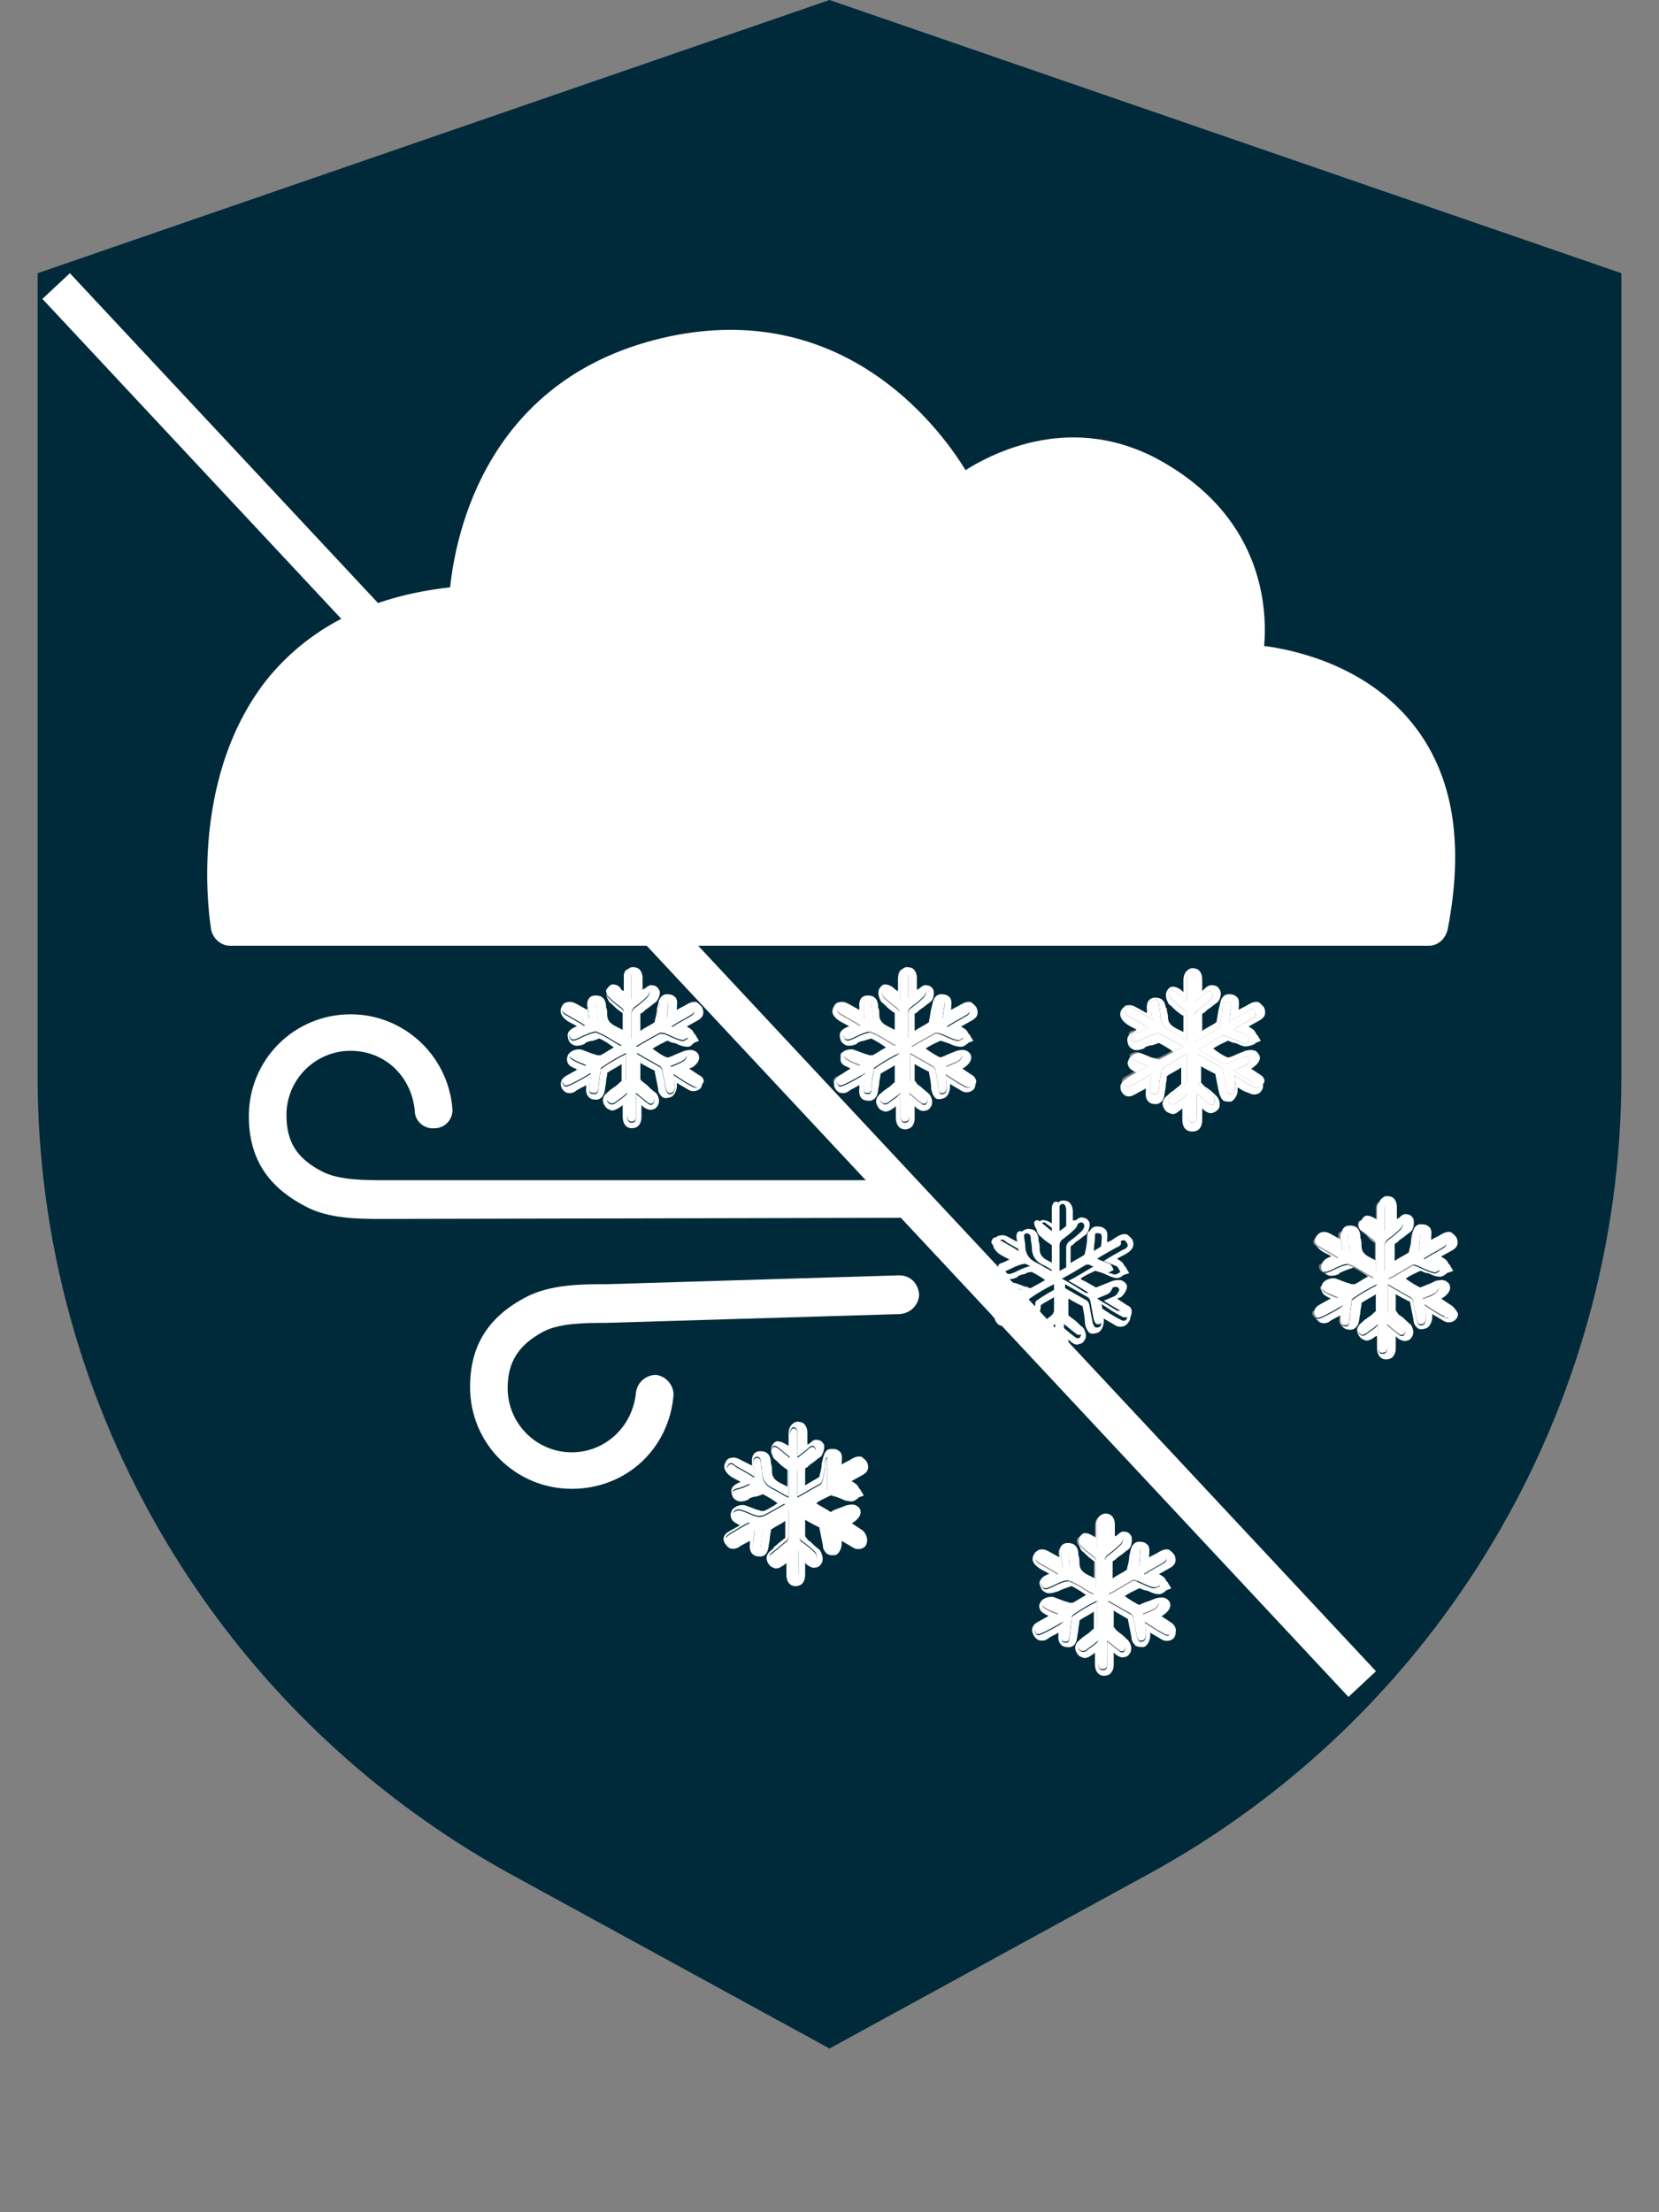 <svg xmlns="http://www.w3.org/2000/svg" xmlns:xlink="http://www.w3.org/1999/xlink" id="Calque_1" x="0px" y="0px" viewBox="0 0 150 200" style="enable-background:new 0 0 150 200;" xml:space="preserve"><rect x="0" y="0" width="150" height="200" fill="#808080" stroke="none"/><style type="text/css">	.st0{fill:#002A3A;}	.st1{fill:#FFFFFF;}</style><path class="st0" d="M75.1,2.3L75.1,2.3L5.3,26.4v71.4c0,29.4,16,56.5,41.8,70.6l28.1,15.4l0,0l28.1-15.4 C129,154.2,145,127.2,145,97.7V26.4L75.1,2.3z M87,93.4c0.1,0.1,0.2,0.3,0.3,0.5c-0.2,0.1-0.4,0.3-0.6,0.2c-0.5-0.1-1-0.4-1.5-0.6 c-0.1,0-0.4-0.1-0.5,0c-0.7,0.4-1.3,0.7-2.1,1.2c0.8,0.4,1.5,0.9,2.2,1.3c0.1,0,0.3,0,0.4-0.1c0.5-0.2,0.9-0.4,1.4-0.6 c0.2-0.1,0.5-0.1,0.6,0.2c0,0.2-0.2,0.4-0.4,0.5c-0.3,0.2-0.7,0.3-1.1,0.5c0.6,0.4,1.2,0.7,1.8,1.1c0.1,0.1,0.3,0.3,0.3,0.4 c0,0.3-0.3,0.4-0.6,0.2l0,0c-0.6-0.3-1.2-0.7-1.8-1.1c0.1,0.5,0.1,0.9,0.1,1.2c0,0.2-0.1,0.5-0.3,0.5c-0.3,0.1-0.4-0.1-0.5-0.4 c-0.1-0.5-0.2-1-0.3-1.6c0-0.1-0.1-0.3-0.2-0.4c-0.7-0.4-1.4-0.8-2.1-1.2c0,0.9,0,1.7,0,2.5c0,0.1,0.1,0.3,0.2,0.3 c0.4,0.3,0.8,0.6,1.2,1c0.1,0.1,0.2,0.4,0.1,0.6c-0.1,0.3-0.4,0.2-0.6,0c-0.3-0.2-0.6-0.5-1-0.8v2c0,0.3,0,0.6-0.4,0.6 c-0.3,0-0.4-0.3-0.4-0.6v-2c-0.3,0.3-0.6,0.5-0.9,0.7c-0.2,0.2-0.5,0.5-0.8,0.1c-0.3-0.3,0.1-0.5,0.3-0.7c0.4-0.3,0.7-0.6,1.1-0.9 c0.1-0.1,0.2-0.3,0.2-0.4c0-0.8,0-1.5,0-2.4c-0.8,0.4-1.5,0.8-2.2,1.3c-0.1,0-0.1,0.2-0.1,0.3c-0.1,0.5-0.2,1-0.2,1.5 c0,0.3-0.1,0.6-0.5,0.5c-0.4,0-0.3-0.3-0.3-0.6c0-0.4,0.1-0.7,0.1-1.2c-0.6,0.4-1.2,0.7-1.8,1c-0.3,0.1-0.5,0.3-0.7-0.1 c-0.2-0.3,0.1-0.5,0.3-0.6c0.6-0.3,1.1-0.7,1.8-1c-0.4-0.2-0.8-0.3-1.1-0.5c-0.2-0.1-0.5-0.3-0.3-0.5c0.1-0.1,0.4-0.2,0.6-0.2 c0.5,0.1,0.9,0.4,1.4,0.5c0.2,0.1,0.5,0,0.6,0c0.7-0.3,1.3-0.7,2-1.1c-0.8-0.4-1.4-0.9-2.2-1.2c-0.1-0.1-0.3,0-0.4,0 c-0.4,0.1-0.8,0.3-1.2,0.5c-0.3,0.1-0.7,0.4-0.9-0.1c-0.2-0.5,0.3-0.5,0.6-0.6c0.3-0.1,0.6-0.2,0.9-0.4c-0.6-0.4-1.2-0.7-1.7-1 c-0.2-0.1-0.5-0.3-0.3-0.6c0.2-0.4,0.5-0.2,0.7,0c0.5,0.3,1.1,0.6,1.7,1c-0.1-0.5-0.1-0.8-0.1-1.2c0-0.3,0-0.5,0.3-0.6 c0.3,0,0.4,0.2,0.5,0.5c0,0.3,0.1,0.5,0.1,0.8c0,0.8,0.4,1.3,1.1,1.6c0.4,0.2,0.8,0.5,1.3,0.7c0-0.9,0-1.7,0-2.5 c0-0.1-0.1-0.2-0.2-0.3c-0.4-0.3-0.8-0.6-1.2-1c-0.1-0.1-0.2-0.4-0.1-0.6c0.1-0.3,0.4-0.2,0.6,0c0.3,0.2,0.6,0.5,1,0.8 c0-0.8,0-1.4,0-2.1c0-0.2,0.1-0.4,0.2-0.5c0.3-0.2,0.5,0.1,0.5,0.5c0,0.7,0,1.3,0,2.1c0.4-0.3,0.7-0.5,1-0.8c0.2-0.2,0.5-0.3,0.6,0 c0.1,0.1,0,0.4-0.2,0.6c-0.4,0.4-0.8,0.7-1.2,1c-0.1,0.1-0.2,0.3-0.2,0.4c0,0.8,0,1.5,0,2.4c0.8-0.4,1.5-0.8,2.1-1.2 c0.1-0.1,0.2-0.2,0.2-0.4c0.1-0.5,0.2-1,0.2-1.5c0-0.3,0.1-0.6,0.5-0.5s0.3,0.3,0.3,0.6c-0.1,0.4-0.1,0.7-0.2,1.2 c0.6-0.4,1.2-0.7,1.7-1c0.3-0.2,0.5-0.3,0.7,0.1c0.2,0.3-0.1,0.5-0.3,0.6c-0.5,0.3-1.1,0.6-1.7,1C86.3,93.1,86.7,93.2,87,93.4z  M105,142.9c0.1,0.1,0.2,0.3,0.3,0.5c-0.2,0.1-0.4,0.2-0.6,0.2c-0.5-0.1-1-0.4-1.5-0.6c-0.2-0.1-0.4-0.1-0.5,0 c-0.7,0.4-1.3,0.8-2.1,1.2c0.8,0.4,1.5,0.9,2.2,1.3c0.1,0,0.3,0,0.4-0.1c0.5-0.2,0.9-0.4,1.4-0.6c0.3-0.1,0.5-0.1,0.6,0.2 c0,0.1-0.2,0.4-0.4,0.5c-0.3,0.2-0.7,0.3-1.1,0.5c0.6,0.4,1.2,0.7,1.8,1.1c0.1,0.1,0.3,0.3,0.3,0.4c0,0.3-0.3,0.4-0.6,0.2l0,0 c-0.6-0.3-1.2-0.7-1.8-1.1c0.1,0.5,0.1,0.9,0.1,1.2c0,0.2-0.1,0.5-0.3,0.5c-0.3,0.1-0.4-0.1-0.5-0.4c-0.1-0.5-0.2-1-0.3-1.6 c0-0.1-0.1-0.3-0.2-0.4c-0.7-0.4-1.4-0.8-2.1-1.2c0,0.9,0,1.7,0,2.5c0,0.1,0.1,0.3,0.2,0.3c0.4,0.3,0.8,0.6,1.2,1 c0.1,0.1,0.2,0.4,0.1,0.6c-0.1,0.3-0.4,0.2-0.6,0c-0.3-0.2-0.6-0.5-1-0.8c0,0.7,0,1.4,0,2c0,0.3,0,0.6-0.4,0.6 c-0.3,0-0.4-0.3-0.4-0.6c0-0.6,0-1.3,0-2c-0.3,0.3-0.6,0.5-0.9,0.7c-0.2,0.2-0.5,0.5-0.8,0.1s0.1-0.5,0.3-0.7 c0.4-0.3,0.7-0.6,1.1-0.9c0.1-0.1,0.2-0.3,0.2-0.4c0-0.8,0-1.5,0-2.4c-0.8,0.4-1.5,0.8-2.2,1.3c-0.1,0.1-0.1,0.2-0.1,0.4 c-0.1,0.5-0.1,1-0.2,1.5c0,0.3-0.1,0.6-0.5,0.5c-0.4,0-0.3-0.4-0.3-0.6c0-0.4,0.1-0.7,0.1-1.2c-0.6,0.4-1.2,0.7-1.8,1 c-0.3,0.1-0.5,0.3-0.7-0.1c-0.2-0.3,0.1-0.5,0.3-0.6c0.6-0.3,1.1-0.7,1.8-1c-0.4-0.2-0.8-0.3-1.1-0.5c-0.2-0.1-0.5-0.3-0.3-0.5 c0.1-0.1,0.4-0.2,0.6-0.2c0.5,0.1,0.9,0.4,1.4,0.5c0.2,0.1,0.5,0,0.6,0c0.6-0.3,1.3-0.7,2-1.1c-0.8-0.4-1.4-0.9-2.2-1.2 c-0.1-0.1-0.3,0-0.4,0c-0.4,0.1-0.8,0.3-1.2,0.5c-0.3,0.1-0.7,0.4-0.9-0.1c-0.2-0.5,0.3-0.5,0.6-0.6c0.3-0.1,0.6-0.2,0.9-0.4 c-0.6-0.4-1.2-0.7-1.7-1c-0.2-0.1-0.5-0.3-0.3-0.6c0.2-0.4,0.5-0.2,0.7,0c0.5,0.3,1.1,0.6,1.7,1c-0.1-0.5-0.1-0.8-0.2-1.2 c0-0.3,0-0.5,0.3-0.6c0.3,0,0.4,0.2,0.4,0.5s0.1,0.5,0.1,0.8c0,0.8,0.4,1.3,1.1,1.6c0.4,0.2,0.8,0.5,1.3,0.7c0-0.9,0-1.7,0-2.5 c0-0.1-0.1-0.2-0.2-0.3c-0.4-0.3-0.8-0.6-1.2-1c-0.1-0.1-0.2-0.4-0.1-0.6c0.2-0.3,0.4-0.2,0.6,0l1,0.8c0-0.8,0-1.4,0-2.1 c0-0.2,0.1-0.4,0.2-0.5c0.3-0.2,0.5,0,0.5,0.5c0,0.7,0,1.3,0,2.1c0.4-0.3,0.7-0.5,1-0.8c0.2-0.2,0.5-0.3,0.6,0 c0.1,0.1,0,0.5-0.2,0.6c-0.4,0.4-0.8,0.7-1.2,1c-0.1,0.1-0.2,0.3-0.2,0.4c0,0.8,0,1.5,0,2.4c0.8-0.4,1.4-0.8,2.1-1.2 c0.1-0.1,0.1-0.2,0.2-0.4c0.1-0.5,0.2-1,0.2-1.5c0-0.3,0.1-0.6,0.5-0.5c0.4,0,0.3,0.3,0.3,0.6c0,0.4-0.1,0.7-0.1,1.2 c0.6-0.4,1.2-0.7,1.7-1c0.3-0.1,0.5-0.3,0.7,0.1c0.2,0.3-0.1,0.5-0.3,0.6c-0.5,0.3-1.1,0.6-1.7,1C104.3,142.6,104.7,142.8,105,142.9 z M113.1,93.4c0.1,0.1,0.2,0.3,0.3,0.5c-0.2,0.1-0.4,0.3-0.6,0.2c-0.5-0.1-1-0.4-1.5-0.6c-0.1,0-0.4-0.1-0.5,0 c-0.7,0.4-1.3,0.7-2.1,1.2c0.8,0.4,1.5,0.9,2.2,1.3c0.1,0,0.3,0,0.4-0.1c0.5-0.2,0.9-0.4,1.4-0.6c0.2-0.1,0.5-0.1,0.6,0.2 c0,0.2-0.2,0.4-0.4,0.5c-0.3,0.2-0.7,0.3-1.1,0.5c0.6,0.4,1.2,0.7,1.8,1.1c0.1,0.1,0.3,0.3,0.3,0.4c0,0.3-0.3,0.4-0.6,0.2l0,0 c-0.6-0.3-1.2-0.7-1.8-1.1c0.1,0.5,0.1,0.9,0.1,1.2c0,0.2-0.1,0.5-0.3,0.5c-0.3,0.1-0.4-0.1-0.5-0.4c-0.1-0.5-0.2-1-0.3-1.6 c0-0.1-0.1-0.3-0.2-0.4c-0.7-0.4-1.4-0.8-2.1-1.2c0,0.9,0,1.7,0,2.5c0,0.1,0.1,0.3,0.2,0.3c0.4,0.3,0.8,0.6,1.2,1 c0.1,0.1,0.2,0.4,0.1,0.6c-0.1,0.3-0.4,0.2-0.6,0c-0.3-0.2-0.6-0.5-1-0.8v2c0,0.3,0,0.6-0.4,0.6c-0.3,0-0.4-0.3-0.4-0.6v-2 c-0.3,0.3-0.6,0.5-0.9,0.7c-0.2,0.2-0.5,0.5-0.8,0.1c-0.3-0.3,0.1-0.5,0.3-0.7c0.4-0.3,0.7-0.6,1.1-0.9c0.1-0.1,0.2-0.3,0.2-0.4 c0-0.8,0-1.5,0-2.4c-0.8,0.4-1.5,0.8-2.2,1.3c-0.1,0-0.1,0.2-0.1,0.3c-0.1,0.5-0.2,1-0.2,1.5c0,0.3-0.1,0.6-0.5,0.5 c-0.4,0-0.3-0.3-0.3-0.6c0-0.4,0.1-0.7,0.1-1.2c-0.6,0.4-1.2,0.7-1.8,1c-0.3,0.1-0.5,0.3-0.7-0.1c-0.2-0.3,0.1-0.5,0.3-0.6 c0.6-0.3,1.1-0.7,1.8-1c-0.4-0.2-0.8-0.3-1.1-0.5c-0.2-0.1-0.5-0.3-0.3-0.5c0.1-0.1,0.4-0.2,0.6-0.2c0.5,0.1,0.9,0.4,1.4,0.5 c0.2,0.1,0.5,0,0.6,0c0.7-0.3,1.3-0.7,2-1.1c-0.8-0.4-1.4-0.9-2.2-1.2c-0.1-0.1-0.3,0-0.4,0c-0.4,0.1-0.8,0.3-1.2,0.5 c-0.3,0.1-0.7,0.4-0.9-0.1c-0.2-0.5,0.3-0.5,0.6-0.6c0.3-0.1,0.6-0.2,0.9-0.4c-0.6-0.4-1.2-0.7-1.7-1c-0.2-0.1-0.5-0.3-0.3-0.6 c0.2-0.4,0.5-0.2,0.7,0c0.5,0.3,1.1,0.6,1.7,1c-0.1-0.5-0.1-0.8-0.1-1.2c0-0.3,0-0.5,0.3-0.6c0.3,0,0.4,0.2,0.5,0.5 c0,0.3,0.1,0.5,0.1,0.8c0,0.8,0.4,1.3,1.1,1.6c0.4,0.2,0.8,0.5,1.3,0.7c0-0.9,0-1.7,0-2.5c0-0.1-0.1-0.2-0.2-0.3 c-0.4-0.3-0.8-0.6-1.2-1c-0.1-0.1-0.2-0.4-0.1-0.6c0.1-0.3,0.4-0.2,0.6,0c0.3,0.2,0.6,0.5,1,0.8c0-0.8,0-1.4,0-2.1 c0-0.2,0.1-0.4,0.2-0.5c0.3-0.2,0.5,0.1,0.5,0.5c0,0.7,0,1.3,0,2.1c0.4-0.3,0.7-0.5,1-0.8c0.2-0.2,0.5-0.3,0.6,0 c0.1,0.1,0,0.4-0.2,0.6c-0.4,0.4-0.8,0.7-1.2,1c-0.1,0.1-0.2,0.3-0.2,0.4c0,0.8,0,1.5,0,2.4c0.8-0.4,1.5-0.8,2.1-1.2 c0.1-0.1,0.2-0.2,0.2-0.4c0.1-0.5,0.2-1,0.2-1.5c0-0.3,0.1-0.6,0.5-0.5c0.4,0,0.3,0.3,0.3,0.6c-0.1,0.4-0.1,0.7-0.2,1.2 c0.6-0.4,1.2-0.7,1.7-1c0.3-0.2,0.5-0.3,0.7,0.1c0.2,0.3-0.1,0.5-0.3,0.6c-0.5,0.3-1.1,0.6-1.7,1C112.4,93.1,112.8,93.2,113.1,93.4z  M130.3,114.2c0.1,0.1,0.2,0.3,0.3,0.5c-0.2,0.1-0.4,0.3-0.6,0.2c-0.5-0.1-1-0.4-1.5-0.6c-0.2-0.1-0.4-0.1-0.5,0 c-0.7,0.4-1.3,0.8-2.1,1.2c0.8,0.4,1.5,0.9,2.2,1.3c0.1,0,0.3,0,0.4-0.1c0.5-0.2,0.9-0.4,1.4-0.6c0.3-0.1,0.5-0.1,0.6,0.2 c0,0.1-0.2,0.4-0.4,0.5c-0.3,0.2-0.7,0.3-1.1,0.5c0.6,0.4,1.2,0.7,1.8,1.1c0.1,0.1,0.3,0.3,0.3,0.4c0,0.3-0.3,0.4-0.6,0.2l0,0 c-0.6-0.3-1.2-0.7-1.8-1.1c0.1,0.5,0.1,0.9,0.1,1.3c0,0.2-0.1,0.5-0.3,0.5c-0.3,0.1-0.4-0.1-0.5-0.4c-0.1-0.5-0.2-1-0.3-1.6 c0-0.1-0.1-0.3-0.2-0.4c-0.7-0.4-1.4-0.8-2.1-1.2c0,0.9,0,1.7,0,2.5c0,0.1,0.1,0.3,0.2,0.3c0.4,0.3,0.8,0.6,1.2,1 c0.1,0.1,0.2,0.4,0.1,0.6c-0.1,0.3-0.4,0.2-0.6,0c-0.3-0.2-0.6-0.5-1-0.8c0,0.7,0,1.4,0,2c0,0.3,0,0.6-0.4,0.6 c-0.3,0-0.4-0.3-0.4-0.6c0-0.6,0-1.3,0-2c-0.3,0.3-0.6,0.5-0.9,0.7c-0.2,0.2-0.5,0.5-0.8,0.1s0.1-0.5,0.3-0.7 c0.4-0.3,0.7-0.6,1.1-0.9c0.1-0.1,0.2-0.3,0.2-0.4c0-0.8,0-1.5,0-2.4c-0.8,0.4-1.5,0.8-2.2,1.3c-0.1,0.1-0.1,0.2-0.1,0.4 c-0.1,0.5-0.1,1-0.2,1.5c0,0.3-0.1,0.6-0.5,0.5c-0.4,0-0.3-0.4-0.3-0.6c0-0.4,0.1-0.7,0.1-1.2c-0.6,0.4-1.2,0.7-1.8,1 c-0.3,0.1-0.5,0.3-0.7-0.1c-0.2-0.3,0.1-0.4,0.3-0.6c0.6-0.3,1.1-0.7,1.8-1c-0.4-0.2-0.8-0.3-1.1-0.5c-0.2-0.1-0.5-0.3-0.3-0.5 c0.1-0.1,0.4-0.2,0.6-0.2c0.5,0.1,0.9,0.4,1.4,0.5c0.2,0.1,0.5,0,0.6,0c0.6-0.3,1.3-0.7,2-1.1c-0.8-0.4-1.4-0.9-2.2-1.2 c-0.1-0.1-0.3,0-0.4,0c-0.4,0.1-0.8,0.3-1.2,0.5c-0.3,0.1-0.7,0.4-0.9-0.1c-0.2-0.5,0.3-0.5,0.6-0.6c0.3-0.1,0.6-0.2,0.9-0.4 c-0.6-0.4-1.2-0.7-1.7-1c-0.2-0.1-0.5-0.3-0.3-0.6c0.2-0.4,0.5-0.2,0.7,0c0.5,0.3,1.1,0.6,1.7,1c-0.1-0.5-0.1-0.8-0.2-1.2 c0-0.3,0-0.5,0.3-0.6c0.3,0,0.4,0.2,0.5,0.5s0.1,0.5,0.1,0.8c0,0.8,0.4,1.3,1.1,1.6c0.4,0.2,0.8,0.5,1.3,0.7c0-0.9,0-1.7,0-2.5 c0-0.1-0.1-0.2-0.2-0.3c-0.4-0.3-0.8-0.6-1.2-1c-0.1-0.1-0.2-0.4-0.1-0.6c0.2-0.3,0.4-0.2,0.6,0l1,0.8c0-0.8,0-1.4,0-2.1 c0-0.2,0.1-0.4,0.2-0.5c0.3-0.2,0.5,0.1,0.5,0.5c0,0.7,0,1.3,0,2.1c0.4-0.3,0.7-0.5,1-0.8c0.2-0.2,0.5-0.3,0.6,0 c0.1,0.1,0,0.4-0.2,0.6c-0.4,0.4-0.8,0.7-1.2,1c-0.1,0.1-0.2,0.3-0.2,0.4c0,0.8,0,1.6,0,2.4c0.8-0.4,1.4-0.8,2.1-1.2 c0.1-0.1,0.1-0.2,0.2-0.4c0.1-0.5,0.2-1,0.2-1.5c0-0.3,0.1-0.6,0.5-0.5c0.4,0,0.3,0.3,0.3,0.6c0,0.4-0.1,0.7-0.1,1.2 c0.6-0.4,1.2-0.7,1.7-1c0.3-0.2,0.5-0.3,0.7,0.1c0.2,0.3-0.1,0.5-0.3,0.6c-0.5,0.3-1.1,0.6-1.7,1C129.6,113.9,130,114,130.3,114.2z"></path><g>	<path class="st1" d="M129.2,83.8H20.8c0,0-4.8-27.2,21.5-29.1c0,0-0.1-18.6,18.6-22.6C78.9,28.3,86.8,45,86.8,45s8.4-7.3,18.1-1.4  c10.2,6.3,7.5,16.4,7.5,16.4S133.8,60.5,129.2,83.8L129.2,83.8z"></path>	<path class="st1" d="M129.2,85.5H20.8c-0.8,0-1.5-0.6-1.7-1.4C19,83.5,16.9,70.8,24,61.6c3.8-4.8,9.4-7.7,16.7-8.5  c0.5-4.8,3.3-19.2,19.9-22.7c15.4-3.2,24,7.7,26.7,12.1c3.2-2,10.5-5.3,18.4-0.4c8.4,5.1,8.9,12.8,8.6,16.3c3.1,0.4,9.3,1.9,13.4,7  c3.7,4.6,4.7,10.8,3.2,18.6C130.7,84.9,130,85.5,129.2,85.5L129.2,85.5z M22.3,82.1h105.4c1-6.1,0.1-11-2.7-14.5  c-4.5-5.7-12.6-5.9-12.7-5.9c-0.5,0-1-0.3-1.3-0.7s-0.4-1-0.3-1.5c0.1-0.4,2.2-9-6.8-14.5c-8.4-5.1-15.7,1-16.1,1.3  s-0.9,0.5-1.5,0.4c-0.5-0.1-1-0.5-1.2-0.9c-0.3-0.6-7.6-15.4-23.9-11.9C44.2,37.4,44,54,44.1,54.7c0,0.9-0.7,1.6-1.6,1.7  c-7.1,0.5-12.4,3-15.8,7.4C21.8,70.1,22,78.7,22.3,82.1L22.3,82.1z"></path></g><path class="st0" d="M75,185.2l-28.9-15.8C19.8,154.9,3.4,127.3,3.4,97.3V24.7L75,0l71.6,24.7v72.6c0,30-16.4,57.7-42.7,72.1 L75,185.2L75,185.2z M6.8,27.1v70.2c0,28.8,15.7,55.3,40.9,69.1L75,181.3l27.2-14.9c25.2-13.8,40.9-40.3,40.9-69.1V27.1L75,3.6 L6.8,27.1z"></path><rect x="62.4" y="2.6" transform="matrix(0.731 -0.683 0.683 0.731 -43.558 67.741)" class="st1" width="3.4" height="172.9"></rect><g id="l6HpVT">	<g>		<path class="st1" d="M63.2,97.2c-0.3-0.2-0.6-0.4-0.9-0.6c0.1,0,0.2-0.1,0.3-0.1c0.3-0.2,0.7-0.6,0.6-1c0-0.2-0.2-0.4-0.4-0.5   s-0.5-0.1-0.9,0l-0.5,0.2c-0.3,0.1-0.6,0.3-1,0.4c0,0,0,0-0.1,0c-0.5-0.2-0.9-0.5-1.3-0.8c0.5-0.3,0.9-0.5,1.3-0.7h0.1   c0.2,0.1,0.4,0.2,0.6,0.2c0.3,0.1,0.6,0.3,0.9,0.3c0.3,0.1,0.6,0,0.7-0.2c0,0,0.1,0,0.1-0.1l0.5-0.2l-0.3-0.5c0,0,0-0.1-0.1-0.1   c-0.1-0.2-0.2-0.4-0.4-0.5c-0.1-0.1-0.2-0.1-0.3-0.2l0.9-0.5c0.6-0.3,0.7-0.7,0.5-1.2c-0.2-0.3-0.4-0.4-0.5-0.5   c-0.4-0.1-0.7,0.1-0.9,0.2c-0.3,0.2-0.6,0.3-0.9,0.5c0-0.1,0-0.1,0-0.2c0-0.2,0.1-0.6-0.1-0.9c-0.1-0.1-0.3-0.3-0.6-0.3   c-0.5-0.1-0.9,0.2-1,0.9l-0.1,0.4c0,0.4-0.1,0.7-0.2,1.1v0.1c-0.4,0.3-0.9,0.5-1.3,0.8c0-0.5,0-1,0-1.5c0,0,0-0.1,0.1-0.1   c0.2-0.1,0.3-0.3,0.5-0.4c0.3-0.2,0.5-0.4,0.8-0.6c0.2-0.2,0.5-0.8,0.3-1.1c-0.1-0.2-0.3-0.4-0.5-0.4c-0.3-0.1-0.5,0-0.8,0.3   l-0.2,0.1c0-0.4,0-0.7,0-1.1s-0.2-0.8-0.5-0.9s-0.6-0.1-0.8,0.1c-0.3,0.2-0.4,0.6-0.4,0.9s0,0.7,0,1.1l-0.2-0.1   C56,89.1,55.7,89,55.4,89c-0.2,0-0.4,0.2-0.5,0.4c-0.2,0.4,0,0.9,0.2,1.2c0.3,0.2,0.5,0.5,0.8,0.7c0.1,0.1,0.3,0.2,0.4,0.3l0,0   c0,0.5,0,1,0,1.5c-0.2-0.1-0.4-0.2-0.6-0.3c-0.6-0.3-0.8-0.6-0.8-1.1c0-0.2,0-0.5-0.1-0.6c0-0.1,0-0.2,0-0.2   c-0.1-0.9-0.7-0.9-1-0.9c-0.4,0-0.8,0.3-0.7,1.1v0.2l-0.9-0.5c-0.2-0.1-0.5-0.3-0.9-0.2c-0.1,0-0.4,0.1-0.5,0.4   c-0.2,0.3-0.2,0.8,0.5,1.3c0.3,0.2,0.6,0.3,0.9,0.5l0,0h-0.1c-0.2,0.1-0.5,0.2-0.7,0.5c-0.1,0.2-0.1,0.4,0,0.7   c0.1,0.3,0.3,0.4,0.5,0.5c0.3,0.1,0.7,0,0.9-0.1c0,0,0.1,0,0.1-0.1c0.2-0.1,0.4-0.2,0.7-0.2c0.2-0.1,0.4-0.1,0.5-0.2h0.1   c0.5,0.2,0.9,0.5,1.3,0.8c-0.4,0.2-0.8,0.5-1.2,0.7c0,0-0.2,0-0.3,0c-0.2-0.1-0.4-0.1-0.6-0.2c-0.3-0.1-0.5-0.2-0.8-0.3   c-0.3-0.1-0.9,0-1.2,0.4c-0.1,0.2-0.2,0.4-0.1,0.7c0.1,0.4,0.5,0.5,0.7,0.6c0.1,0,0.1,0.1,0.2,0.1l-0.9,0.5   c-0.8,0.4-0.6,1-0.5,1.2c0.2,0.3,0.4,0.4,0.5,0.4c0.4,0.1,0.7-0.1,0.8-0.2c0.3-0.2,0.6-0.3,0.9-0.5c0,0.1,0,0.2,0,0.2   c-0.1,0.8,0.4,1.1,0.7,1.1c0.5,0.1,0.9-0.2,1-0.9c0-0.2,0.1-0.5,0.1-0.7c0-0.3,0.1-0.5,0.1-0.7c0,0,0,0,0-0.1   c0.4-0.3,0.9-0.5,1.3-0.8c0,0.5,0,1,0,1.5c0,0,0,0.1-0.1,0.1c-0.2,0.2-0.4,0.4-0.6,0.5c-0.1,0.1-0.3,0.2-0.4,0.3L55,98.7   c-0.7,0.5-0.5,1-0.3,1.3s0.4,0.3,0.6,0.4c0.3,0,0.6-0.2,0.9-0.4l0.1-0.1c0,0.3,0,0.7,0,1c0,0.9,0.5,1.1,0.8,1.1l0,0   c0.3,0,0.5-0.1,0.6-0.2c0.3-0.3,0.3-0.7,0.3-0.9v-1l0.2,0.2c0.3,0.2,0.6,0.3,0.8,0.2c0.2,0,0.4-0.2,0.5-0.4c0.2-0.4,0-0.9-0.2-1.1   c-0.3-0.2-0.5-0.4-0.8-0.7c-0.1-0.1-0.3-0.2-0.5-0.4c0,0,0,0-0.1-0.1c0-0.5,0-1,0-1.5c0.5,0.3,0.9,0.5,1.3,0.7c0,0,0,0,0,0.1   c0.1,0.5,0.2,1,0.3,1.5c0,0.4,0.2,0.6,0.4,0.8c0.2,0.1,0.4,0.1,0.7,0c0.4-0.1,0.6-0.7,0.6-1c0-0.1,0-0.2,0-0.3   c0.3,0.2,0.7,0.4,1,0.6s0.7,0.2,1,0c0.2-0.1,0.3-0.4,0.3-0.6V98C63.8,97.7,63.5,97.3,63.2,97.2L63.2,97.2z M62.7,98.3   c-0.6-0.3-1.2-0.7-1.8-1.1c0.1,0.5,0.1,0.9,0.1,1.2c0,0.2-0.1,0.5-0.3,0.5c-0.3,0.1-0.4-0.1-0.5-0.4c-0.1-0.5-0.2-1-0.3-1.6   c0-0.1-0.1-0.3-0.2-0.4c-0.7-0.4-1.4-0.8-2.1-1.2c0,0.9,0,1.7,0,2.5c0,0.1,0.1,0.3,0.2,0.3c0.4,0.3,0.8,0.6,1.2,1   c0.1,0.1,0.2,0.4,0.1,0.6c-0.1,0.3-0.4,0.2-0.6,0c-0.3-0.2-0.6-0.5-1-0.8c0,0.7,0,1.4,0,2c0,0.3,0,0.6-0.4,0.6   c-0.3,0-0.4-0.3-0.4-0.6c0-0.6,0-1.3,0-2c-0.3,0.3-0.6,0.5-0.9,0.7c-0.2,0.2-0.5,0.4-0.8,0.1s0.1-0.5,0.3-0.7   c0.4-0.3,0.7-0.6,1.1-0.9c0.1-0.1,0.2-0.3,0.2-0.4c0-0.8,0-1.5,0-2.4c-0.8,0.4-1.5,0.8-2.2,1.3c-0.1,0-0.1,0.2-0.1,0.3   c-0.1,0.5-0.1,1-0.2,1.5c0,0.3-0.1,0.6-0.5,0.5c-0.4,0-0.3-0.3-0.3-0.6c0-0.4,0.1-0.7,0.1-1.2c-0.6,0.4-1.2,0.7-1.8,1   c-0.3,0.1-0.5,0.3-0.7-0.1c-0.2-0.3,0.1-0.4,0.3-0.6c0.6-0.3,1.1-0.7,1.8-1c-0.4-0.2-0.8-0.3-1.1-0.5c-0.2-0.1-0.5-0.3-0.3-0.5   c0.1-0.1,0.4-0.2,0.6-0.2c0.5,0.1,0.9,0.4,1.4,0.5c0.2,0.1,0.5,0,0.6,0c0.6-0.3,1.3-0.7,2-1.1c-0.8-0.4-1.4-0.9-2.2-1.2   c-0.1-0.1-0.3,0-0.4,0c-0.4,0.1-0.8,0.3-1.2,0.5c-0.3,0.1-0.7,0.4-0.9-0.1s0.3-0.5,0.5-0.6s0.6-0.2,0.9-0.4   c-0.6-0.4-1.2-0.7-1.7-1c-0.2-0.1-0.5-0.3-0.3-0.6c0.2-0.4,0.5-0.2,0.7,0c0.5,0.3,1.1,0.6,1.7,1c-0.1-0.5-0.1-0.8-0.2-1.2   c0-0.3,0-0.5,0.3-0.6c0.3,0,0.4,0.2,0.5,0.5c0,0.3,0.1,0.5,0.1,0.8c0,0.8,0.4,1.3,1.1,1.6c0.4,0.2,0.8,0.5,1.3,0.7   c0-0.9,0-1.7,0-2.5c0-0.1-0.1-0.2-0.2-0.3c-0.4-0.3-0.8-0.6-1.2-1c-0.1-0.1-0.2-0.4-0.2-0.6c0.2-0.3,0.4-0.2,0.6,0l1,0.8   c0-0.8,0-1.4,0-2.1c0-0.2,0.1-0.4,0.2-0.5c0.3-0.2,0.5,0.1,0.5,0.5c0,0.7,0,1.3,0,2.1c0.4-0.3,0.7-0.5,1-0.8   c0.2-0.2,0.5-0.3,0.6,0c0.1,0.1,0,0.4-0.2,0.6c-0.4,0.4-0.8,0.7-1.2,1c-0.1,0.1-0.2,0.3-0.2,0.4c0,0.8,0,1.5,0,2.4   c0.8-0.4,1.4-0.8,2.1-1.2c0.1-0.1,0.1-0.2,0.2-0.4c0.1-0.5,0.2-1,0.2-1.5c0-0.3,0.1-0.6,0.5-0.5s0.3,0.3,0.3,0.6   c0,0.4-0.1,0.7-0.1,1.2c0.6-0.4,1.2-0.7,1.7-1c0.3-0.2,0.5-0.3,0.7,0.1c0.2,0.3-0.1,0.5-0.3,0.6c-0.5,0.3-1.1,0.6-1.7,1   c0.5,0.2,0.8,0.3,1.2,0.5c0.1,0.1,0.2,0.3,0.3,0.5c-0.2,0.1-0.4,0.3-0.6,0.2c-0.5-0.1-1-0.4-1.5-0.6c-0.2,0-0.4-0.1-0.5,0   c-0.7,0.4-1.3,0.7-2.1,1.2c0.8,0.4,1.5,0.9,2.2,1.3c0.1,0,0.3,0,0.4-0.1c0.5-0.2,0.9-0.4,1.4-0.6c0.3-0.1,0.5-0.1,0.6,0.2   c0,0.2-0.2,0.4-0.4,0.5c-0.3,0.2-0.7,0.3-1.1,0.5c0.6,0.4,1.2,0.7,1.8,1.1c0.1,0.1,0.3,0.3,0.3,0.4C63.3,98.3,63,98.4,62.7,98.3   L62.7,98.3z"></path>		<path class="st1" d="M63.3,98c0,0.3-0.3,0.4-0.6,0.2c-0.6-0.3-1.2-0.7-1.8-1.1C61,97.6,61,98,61,98.3c0,0.2-0.1,0.5-0.3,0.5   c-0.3,0.1-0.4-0.1-0.5-0.4c-0.1-0.5-0.2-1-0.3-1.6c0-0.1-0.1-0.3-0.2-0.4c-0.7-0.4-1.4-0.8-2.1-1.2c0,0.9,0,1.7,0,2.5   c0,0.1,0.1,0.3,0.2,0.3c0.4,0.3,0.8,0.6,1.2,1c0.1,0.1,0.2,0.4,0.1,0.6c-0.1,0.3-0.4,0.2-0.6,0c-0.3-0.2-0.6-0.5-1-0.8   c0,0.7,0,1.4,0,2c0,0.3,0,0.6-0.4,0.6c-0.3,0-0.4-0.3-0.4-0.6c0-0.6,0-1.3,0-2c-0.3,0.3-0.6,0.5-0.9,0.7c-0.2,0.2-0.5,0.4-0.8,0.1   s0.1-0.5,0.3-0.7c0.4-0.3,0.7-0.6,1.1-0.9c0.1-0.1,0.2-0.3,0.2-0.4c0-0.8,0-1.5,0-2.4c-0.8,0.4-1.5,0.8-2.2,1.3   c-0.1,0-0.1,0.2-0.1,0.3c-0.1,0.5-0.1,1-0.2,1.5c0,0.3-0.1,0.6-0.5,0.5c-0.4,0-0.3-0.3-0.3-0.6c0-0.4,0.1-0.7,0.1-1.2   c-0.6,0.4-1.2,0.7-1.8,1c-0.3,0.1-0.5,0.3-0.7-0.1c-0.2-0.3,0.1-0.4,0.3-0.6c0.6-0.3,1.1-0.7,1.8-1c-0.4-0.2-0.8-0.3-1.1-0.5   c-0.2-0.1-0.5-0.3-0.3-0.5c0.1-0.1,0.4-0.2,0.6-0.2c0.5,0.1,0.9,0.4,1.4,0.5c0.2,0.1,0.5,0,0.6,0c0.6-0.3,1.3-0.7,2-1.1   c-0.8-0.4-1.4-0.9-2.2-1.2c-0.1-0.1-0.3,0-0.4,0c-0.4,0.1-0.8,0.3-1.2,0.5c-0.3,0.1-0.7,0.4-0.9-0.1s0.3-0.5,0.5-0.6   s0.6-0.2,0.9-0.4c-0.6-0.4-1.2-0.7-1.7-1c-0.2-0.1-0.5-0.3-0.3-0.6c0.2-0.4,0.5-0.2,0.7,0c0.5,0.3,1.1,0.6,1.7,1   c-0.1-0.5-0.1-0.8-0.2-1.2c0-0.3,0-0.5,0.3-0.6c0.3,0,0.4,0.2,0.5,0.5c0,0.3,0.1,0.5,0.1,0.8c0,0.8,0.4,1.3,1.1,1.6   c0.4,0.2,0.8,0.5,1.3,0.7c0-0.9,0-1.7,0-2.5c0-0.1-0.1-0.2-0.2-0.3c-0.4-0.3-0.8-0.6-1.2-1c-0.1-0.1-0.2-0.4-0.2-0.6   c0.2-0.3,0.4-0.2,0.6,0l1,0.8c0-0.8,0-1.4,0-2.1c0-0.2,0.1-0.4,0.2-0.5c0.3-0.2,0.5,0.1,0.5,0.5c0,0.7,0,1.3,0,2.1   c0.4-0.3,0.7-0.5,1-0.8c0.2-0.2,0.5-0.3,0.6,0c0.1,0.1,0,0.4-0.2,0.6c-0.4,0.4-0.8,0.7-1.2,1c-0.1,0.1-0.2,0.3-0.2,0.4   c0,0.8,0,1.5,0,2.4c0.8-0.4,1.4-0.8,2.1-1.2c0.1-0.1,0.1-0.2,0.2-0.4c0.1-0.5,0.2-1,0.2-1.5c0-0.3,0.1-0.6,0.5-0.5   s0.3,0.3,0.3,0.6c0,0.4-0.1,0.7-0.1,1.2c0.6-0.4,1.2-0.7,1.7-1c0.3-0.2,0.5-0.3,0.7,0.1c0.2,0.3-0.1,0.5-0.3,0.6   c-0.5,0.3-1.1,0.6-1.7,1c0.5,0.2,0.8,0.3,1.2,0.5c0.1,0.1,0.2,0.3,0.3,0.5c-0.2,0.1-0.4,0.3-0.6,0.2c-0.5-0.1-1-0.4-1.5-0.6   c-0.2,0-0.4-0.1-0.5,0c-0.7,0.4-1.3,0.7-2.1,1.2c0.8,0.4,1.5,0.9,2.2,1.3c0.1,0,0.3,0,0.4-0.1c0.5-0.2,0.9-0.4,1.4-0.6   c0.3-0.1,0.5-0.1,0.6,0.2c0,0.2-0.2,0.4-0.4,0.5c-0.3,0.2-0.7,0.3-1.1,0.5c0.6,0.4,1.2,0.7,1.8,1.1C63.1,97.7,63.3,97.9,63.3,98   L63.3,98z"></path>	</g></g><g id="l6HpVT-2">	<g>		<path class="st1" d="M87.9,97.2c-0.3-0.2-0.6-0.4-0.9-0.6c0.1,0,0.2-0.1,0.2-0.1c0.3-0.2,0.7-0.6,0.6-1c0-0.2-0.2-0.4-0.4-0.5   c-0.2-0.1-0.5-0.1-0.9,0L86,95.2c-0.3,0.1-0.6,0.3-1,0.4l0,0c-0.4-0.2-0.9-0.5-1.3-0.8c0.4-0.3,0.9-0.5,1.3-0.7h0.1l0.6,0.2   c0.3,0.1,0.6,0.3,0.9,0.3c0.3,0.1,0.6,0,0.8-0.2c0,0,0.1,0,0.1-0.1l0.5-0.2l-0.3-0.5c0,0,0-0.1-0.1-0.1c-0.1-0.2-0.2-0.4-0.4-0.5   c-0.1-0.1-0.2-0.1-0.3-0.2l0.9-0.5c0.6-0.3,0.7-0.7,0.5-1.2c-0.2-0.3-0.4-0.4-0.5-0.5c-0.4-0.1-0.7,0.1-0.9,0.2   c-0.3,0.2-0.6,0.3-0.9,0.5c0-0.1,0-0.1,0-0.2c0-0.2,0.1-0.6-0.1-0.9c-0.1-0.1-0.3-0.3-0.6-0.3c-0.5-0.1-0.9,0.2-1,0.9l-0.1,0.4   c-0.1,0.4-0.1,0.7-0.2,1.1v0.1c-0.4,0.3-0.9,0.5-1.3,0.8c0-0.5,0-1,0-1.5c0,0,0-0.1,0.1-0.1c0.2-0.1,0.3-0.3,0.5-0.4   c0.3-0.2,0.5-0.4,0.8-0.6s0.4-0.8,0.3-1.1c-0.1-0.2-0.3-0.4-0.5-0.4c-0.3-0.1-0.5,0-0.8,0.3l-0.2,0.1c0-0.4,0-0.7,0-1.1   s-0.2-0.8-0.5-0.9s-0.6-0.1-0.8,0.1c-0.3,0.2-0.4,0.6-0.4,0.9s0,0.7,0,1.1L81,89.5c-0.4-0.4-0.7-0.5-1-0.5c-0.2,0-0.4,0.2-0.5,0.4   c-0.2,0.4,0,0.9,0.2,1.2c0.3,0.2,0.5,0.5,0.8,0.7c0.1,0.1,0.3,0.2,0.4,0.3l0,0c0,0.5,0,1,0,1.5c-0.2-0.1-0.4-0.2-0.6-0.3   c-0.6-0.3-0.8-0.6-0.8-1.1c0-0.2,0-0.5-0.1-0.6c0-0.1,0-0.2,0-0.2c-0.1-0.9-0.7-0.9-1-0.9s-0.8,0.2-0.7,1.1v0.2l-0.9-0.5   c-0.2-0.1-0.5-0.3-0.9-0.2c-0.1,0-0.4,0.1-0.5,0.4c-0.3,0.5-0.1,0.9,0.5,1.3c0.3,0.2,0.6,0.3,0.9,0.5l0,0h-0.1   c-0.2,0.1-0.5,0.2-0.7,0.5c-0.1,0.2-0.1,0.4,0,0.7c0.1,0.3,0.3,0.4,0.5,0.5c0.3,0.1,0.7,0,0.9-0.1c0,0,0.1,0,0.1-0.1   c0.2-0.1,0.4-0.2,0.6-0.2c0.2-0.1,0.4-0.1,0.6-0.2h0.1c0.4,0.2,0.9,0.5,1.3,0.8c-0.4,0.2-0.8,0.5-1.2,0.7c0,0-0.2,0-0.3,0   c-0.2-0.1-0.4-0.1-0.6-0.2c-0.3-0.1-0.5-0.2-0.8-0.3c-0.3-0.1-0.9,0-1.2,0.4c0,0.2,0,0.4,0,0.6c0.1,0.4,0.5,0.5,0.7,0.6l0.2,0.1   L76,97.2c-0.8,0.4-0.6,1-0.5,1.2c0.2,0.3,0.4,0.4,0.5,0.4c0.4,0.1,0.7-0.1,0.8-0.2c0.3-0.2,0.6-0.3,0.9-0.5c0,0.1,0,0.2,0,0.3   c-0.1,0.8,0.3,1.1,0.7,1.1c0.5,0.1,0.9-0.2,1-0.9c0-0.2,0.1-0.5,0.1-0.7c0-0.3,0.1-0.5,0.1-0.7c0,0,0,0,0-0.1   c0.4-0.3,0.9-0.5,1.3-0.8c0,0.5,0,1,0,1.5c0,0,0,0.1-0.1,0.1c-0.2,0.2-0.4,0.4-0.6,0.5c-0.1,0.1-0.3,0.2-0.4,0.3l-0.1,0.1   c-0.7,0.5-0.5,1-0.3,1.3s0.4,0.3,0.6,0.4c0.4,0,0.6-0.2,0.9-0.4L81,100v1c0,0.9,0.5,1.1,0.8,1.1l0,0c0.3,0,0.5-0.1,0.6-0.2   c0.3-0.3,0.3-0.7,0.3-0.9v-1l0.2,0.2c0.3,0.2,0.5,0.3,0.8,0.2c0.2,0,0.4-0.2,0.5-0.4c0.2-0.4,0-0.9-0.2-1.1s-0.5-0.4-0.8-0.7   c-0.2-0.1-0.3-0.2-0.4-0.4c0,0,0,0-0.1-0.1c0-0.5,0-1,0-1.5c0.5,0.3,0.9,0.5,1.3,0.7c0,0,0,0,0,0.1c0.1,0.5,0.2,1,0.2,1.5   c0.1,0.4,0.2,0.6,0.4,0.8c0.2,0.1,0.4,0.1,0.7,0c0.4-0.1,0.6-0.7,0.6-1c0-0.1,0-0.2,0-0.3c0.3,0.2,0.7,0.4,1,0.6s0.7,0.2,1,0   c0.2-0.1,0.3-0.4,0.3-0.6l0,0C88.4,97.7,88.1,97.3,87.9,97.2L87.9,97.2z M87.3,98.3c-0.6-0.3-1.2-0.7-1.8-1.1   c0.1,0.5,0.1,0.9,0.1,1.2c0,0.2-0.1,0.5-0.3,0.5c-0.3,0.1-0.4-0.1-0.4-0.4c-0.1-0.5-0.2-1-0.3-1.6c0-0.1-0.1-0.3-0.2-0.4   c-0.7-0.4-1.4-0.8-2.1-1.2c0,0.9,0,1.7,0,2.5c0,0.1,0.1,0.3,0.2,0.3c0.4,0.3,0.8,0.6,1.2,1c0.1,0.1,0.2,0.4,0.1,0.6   c-0.1,0.3-0.4,0.2-0.6,0c-0.3-0.2-0.6-0.5-1-0.8v2c0,0.3,0,0.6-0.4,0.6c-0.3,0-0.4-0.3-0.4-0.6v-2c-0.3,0.3-0.6,0.5-0.9,0.7   c-0.2,0.2-0.5,0.4-0.8,0.1s0.1-0.5,0.3-0.7c0.4-0.3,0.7-0.6,1.1-0.9c0.1-0.1,0.2-0.3,0.2-0.4c0-0.8,0-1.5,0-2.4   c-0.8,0.4-1.5,0.8-2.2,1.3c-0.1,0-0.1,0.2-0.1,0.3c-0.1,0.5-0.2,1-0.2,1.5c0,0.3-0.1,0.6-0.4,0.5c-0.4,0-0.3-0.3-0.3-0.6   c0-0.4,0.1-0.7,0.1-1.2c-0.6,0.4-1.2,0.7-1.8,1c-0.3,0.1-0.5,0.3-0.7-0.1c-0.2-0.3,0.1-0.4,0.3-0.6c0.6-0.3,1.1-0.7,1.8-1   c-0.4-0.2-0.8-0.3-1.1-0.5c-0.2-0.1-0.5-0.3-0.3-0.5c0.1-0.1,0.4-0.2,0.6-0.2c0.5,0.1,0.9,0.4,1.4,0.5c0.2,0.1,0.5,0,0.6,0   c0.7-0.3,1.3-0.7,2-1.1c-0.8-0.4-1.4-0.9-2.2-1.2c-0.1-0.1-0.3,0-0.4,0c-0.4,0.1-0.8,0.3-1.2,0.5c-0.3,0.1-0.7,0.4-0.9-0.1   c-0.2-0.5,0.3-0.5,0.6-0.6c0.3-0.1,0.6-0.2,0.9-0.4c-0.6-0.4-1.2-0.7-1.7-1c-0.2-0.1-0.5-0.3-0.3-0.6c0.2-0.4,0.5-0.2,0.7,0   c0.5,0.3,1.1,0.6,1.7,1c-0.1-0.5-0.1-0.8-0.1-1.2c0-0.3,0-0.5,0.3-0.6c0.3,0,0.4,0.2,0.4,0.5s0.1,0.5,0.1,0.8   c0,0.8,0.4,1.3,1.1,1.6c0.4,0.2,0.8,0.5,1.3,0.7c0-0.9,0-1.7,0-2.5c0-0.1-0.1-0.2-0.2-0.3c-0.4-0.3-0.8-0.6-1.2-1   c-0.1-0.1-0.2-0.4-0.1-0.6c0.1-0.3,0.4-0.2,0.6,0c0.3,0.2,0.6,0.5,1,0.8c0-0.8,0-1.4,0-2.1c0-0.2,0.1-0.4,0.2-0.5   c0.3-0.2,0.5,0.1,0.5,0.5c0,0.7,0,1.3,0,2.1c0.4-0.3,0.7-0.5,1-0.8c0.2-0.2,0.5-0.3,0.6,0c0.1,0.1,0,0.4-0.2,0.6   c-0.4,0.4-0.8,0.7-1.2,1c-0.1,0.1-0.2,0.3-0.2,0.4c0,0.8,0,1.5,0,2.4c0.8-0.4,1.5-0.8,2.1-1.2c0.1-0.1,0.2-0.2,0.2-0.4   c0.1-0.5,0.2-1,0.2-1.5c0-0.3,0.1-0.6,0.5-0.5s0.3,0.3,0.3,0.6c-0.1,0.4-0.1,0.7-0.2,1.2c0.6-0.4,1.2-0.7,1.7-1   c0.3-0.2,0.5-0.3,0.7,0.1c0.2,0.3-0.1,0.5-0.3,0.6c-0.5,0.3-1.1,0.6-1.7,1c0.4,0.2,0.8,0.3,1.2,0.5c0.1,0.1,0.2,0.3,0.3,0.5   c-0.2,0.1-0.4,0.3-0.6,0.2c-0.5-0.1-1-0.4-1.5-0.6c-0.1,0-0.4-0.1-0.5,0c-0.7,0.4-1.3,0.7-2.1,1.2c0.8,0.4,1.5,0.9,2.2,1.3   c0.1,0,0.3,0,0.4-0.1c0.5-0.2,0.9-0.4,1.4-0.6c0.2-0.1,0.5-0.1,0.6,0.2c0,0.2-0.2,0.4-0.4,0.5c-0.3,0.2-0.7,0.3-1.1,0.5   c0.6,0.4,1.2,0.7,1.8,1.1c0.1,0.1,0.3,0.3,0.3,0.4C88,98.3,87.6,98.4,87.3,98.3L87.3,98.3z"></path>		<path class="st1" d="M87.9,98c0,0.3-0.3,0.4-0.6,0.2c-0.6-0.3-1.2-0.7-1.8-1.1c0.1,0.5,0.1,0.9,0.1,1.2c0,0.2-0.1,0.5-0.3,0.5   c-0.3,0.1-0.4-0.1-0.4-0.4c-0.1-0.5-0.2-1-0.3-1.6c0-0.1-0.1-0.3-0.2-0.4c-0.7-0.4-1.4-0.8-2.1-1.2c0,0.9,0,1.7,0,2.5   c0,0.1,0.1,0.3,0.2,0.3c0.4,0.3,0.8,0.6,1.2,1c0.1,0.1,0.2,0.4,0.1,0.6c-0.1,0.3-0.4,0.2-0.6,0c-0.3-0.2-0.6-0.5-1-0.8v2   c0,0.3,0,0.6-0.4,0.6c-0.3,0-0.4-0.3-0.4-0.6v-2c-0.3,0.3-0.6,0.5-0.9,0.7c-0.2,0.2-0.5,0.4-0.8,0.1s0.1-0.5,0.3-0.7   c0.4-0.3,0.7-0.6,1.1-0.9c0.1-0.1,0.2-0.3,0.2-0.4c0-0.8,0-1.5,0-2.4c-0.8,0.4-1.5,0.8-2.2,1.3c-0.1,0-0.1,0.2-0.1,0.3   c-0.1,0.5-0.2,1-0.2,1.5c0,0.3-0.1,0.6-0.4,0.5c-0.4,0-0.3-0.3-0.3-0.6c0-0.4,0.1-0.7,0.1-1.2c-0.6,0.4-1.2,0.7-1.8,1   c-0.3,0.1-0.5,0.3-0.7-0.1c-0.2-0.3,0.1-0.4,0.3-0.6c0.6-0.3,1.1-0.7,1.8-1c-0.4-0.2-0.8-0.3-1.1-0.5c-0.2-0.1-0.5-0.3-0.3-0.5   c0.1-0.1,0.4-0.2,0.6-0.2c0.5,0.1,0.9,0.4,1.4,0.5c0.2,0.1,0.5,0,0.6,0c0.7-0.3,1.3-0.7,2-1.1c-0.8-0.4-1.4-0.9-2.2-1.2   c-0.1-0.1-0.3,0-0.4,0c-0.4,0.1-0.8,0.3-1.2,0.5c-0.3,0.1-0.7,0.4-0.9-0.1c-0.2-0.5,0.3-0.5,0.6-0.6c0.3-0.1,0.6-0.2,0.9-0.4   c-0.6-0.4-1.2-0.7-1.7-1c-0.2-0.1-0.5-0.3-0.3-0.6c0.2-0.4,0.5-0.2,0.7,0c0.5,0.3,1.1,0.6,1.7,1c-0.1-0.5-0.1-0.8-0.1-1.2   c0-0.3,0-0.5,0.3-0.6c0.3,0,0.4,0.2,0.4,0.5s0.1,0.5,0.1,0.8c0,0.8,0.4,1.3,1.1,1.6c0.4,0.2,0.8,0.5,1.3,0.7c0-0.9,0-1.7,0-2.5   c0-0.1-0.1-0.2-0.2-0.3c-0.4-0.3-0.8-0.6-1.2-1c-0.1-0.1-0.2-0.4-0.1-0.6c0.1-0.3,0.4-0.2,0.6,0c0.3,0.2,0.6,0.5,1,0.8   c0-0.8,0-1.4,0-2.1c0-0.2,0.1-0.4,0.2-0.5c0.3-0.2,0.5,0.1,0.5,0.5c0,0.7,0,1.3,0,2.1c0.4-0.3,0.7-0.5,1-0.8   c0.2-0.2,0.5-0.3,0.6,0c0.1,0.1,0,0.4-0.2,0.6c-0.4,0.4-0.8,0.7-1.2,1c-0.1,0.1-0.2,0.3-0.2,0.4c0,0.8,0,1.5,0,2.4   c0.8-0.4,1.5-0.8,2.1-1.2c0.1-0.1,0.2-0.2,0.2-0.4c0.1-0.5,0.2-1,0.2-1.5c0-0.3,0.1-0.6,0.5-0.5s0.3,0.3,0.3,0.6   c-0.1,0.4-0.1,0.7-0.2,1.2c0.6-0.4,1.2-0.7,1.7-1c0.3-0.2,0.5-0.3,0.7,0.1c0.2,0.3-0.1,0.5-0.3,0.6c-0.5,0.3-1.1,0.6-1.7,1   c0.4,0.2,0.8,0.3,1.2,0.5c0.1,0.1,0.2,0.3,0.3,0.5c-0.2,0.1-0.4,0.3-0.6,0.2c-0.5-0.1-1-0.4-1.5-0.6c-0.1,0-0.4-0.1-0.5,0   c-0.7,0.4-1.3,0.7-2.1,1.2c0.8,0.4,1.5,0.9,2.2,1.3c0.1,0,0.3,0,0.4-0.1c0.5-0.2,0.9-0.4,1.4-0.6c0.2-0.1,0.5-0.1,0.6,0.2   c0,0.2-0.2,0.4-0.4,0.5c-0.3,0.2-0.7,0.3-1.1,0.5c0.6,0.4,1.2,0.7,1.8,1.1C87.8,97.7,87.9,97.9,87.9,98L87.9,98z"></path>	</g></g><g id="l6HpVT-3">	<g>		<path class="st1" d="M114,97.2l-0.9-0.6c0.1,0,0.2-0.1,0.2-0.1c0.3-0.2,0.7-0.6,0.6-1c-0.1-0.2-0.2-0.4-0.4-0.5   c-0.3-0.1-0.5-0.1-0.9,0l-0.5,0.2c-0.3,0.1-0.6,0.3-1,0.4c0,0,0,0-0.1,0c-0.5-0.2-0.9-0.5-1.3-0.8c0.4-0.3,0.9-0.5,1.3-0.7h0.1   c0.2,0.1,0.4,0.2,0.6,0.2c0.3,0.1,0.6,0.3,0.9,0.3s0.6-0.1,0.8-0.2c0.1,0,0.1-0.1,0.1-0.1l0.5-0.2l-0.3-0.5l-0.1-0.1   c-0.1-0.2-0.2-0.4-0.4-0.5c-0.1-0.1-0.2-0.1-0.3-0.2l0.9-0.5c0.6-0.3,0.7-0.7,0.5-1.2c-0.2-0.3-0.4-0.4-0.5-0.5   c-0.4-0.1-0.7,0.1-0.9,0.2c-0.3,0.2-0.6,0.3-0.9,0.5c0-0.1,0-0.1,0-0.2c0-0.2,0.1-0.6-0.1-0.9c-0.1-0.1-0.3-0.3-0.6-0.3   c-0.5-0.1-0.9,0.2-1,0.9l-0.1,0.4c-0.1,0.4-0.1,0.7-0.2,1.1v0.1c-0.4,0.3-0.9,0.5-1.3,0.8v-1.5c0,0,0-0.1,0.1-0.1   c0.2-0.1,0.3-0.3,0.5-0.4c0.3-0.2,0.5-0.4,0.8-0.6c0.2-0.2,0.4-0.8,0.2-1.1c-0.1-0.2-0.3-0.4-0.5-0.4c-0.3-0.1-0.6,0-0.9,0.3   l-0.2,0.2v-1.1c0-0.4-0.2-0.8-0.5-0.9s-0.6-0.1-0.8,0.1c-0.3,0.2-0.4,0.6-0.4,0.9s0,0.7,0,1.1l-0.2-0.2c-0.3-0.2-0.5-0.3-0.8-0.3   c-0.2,0-0.4,0.2-0.5,0.4c-0.2,0.4,0,0.9,0.2,1.2c0.3,0.2,0.5,0.5,0.8,0.7c0.1,0.1,0.3,0.2,0.4,0.3c0,0,0,0,0.1,0v1.5   c-0.2-0.1-0.4-0.2-0.6-0.3c-0.6-0.3-0.8-0.6-0.8-1.1c0-0.2-0.1-0.5-0.1-0.6s0-0.2-0.1-0.2c-0.1-0.9-0.7-0.9-1-0.9   s-0.8,0.2-0.7,1.1v0.3l-0.9-0.5c-0.2-0.1-0.5-0.3-0.9-0.2c-0.1,0-0.4,0.2-0.5,0.4c-0.2,0.3-0.2,0.8,0.5,1.3   c0.3,0.2,0.5,0.3,0.9,0.5c-0.1,0-0.1,0-0.1,0.1c-0.2,0.1-0.5,0.2-0.7,0.5c-0.1,0.2-0.1,0.4,0,0.7c0.1,0.3,0.3,0.4,0.5,0.5   c0.3,0.1,0.6,0,0.9-0.1c0,0,0.1,0,0.1-0.1c0.2-0.1,0.4-0.2,0.7-0.2c0.2-0.1,0.4-0.1,0.5-0.2h0.1c0.4,0.2,0.9,0.5,1.3,0.8   c-0.4,0.3-0.8,0.5-1.2,0.7c-0.1,0-0.2,0-0.3,0c-0.2-0.1-0.4-0.2-0.6-0.2c-0.3-0.1-0.5-0.2-0.8-0.3c-0.3-0.1-0.9,0-1.1,0.4   c-0.1,0.2-0.2,0.4-0.1,0.6c0.1,0.4,0.5,0.5,0.6,0.6c0.1,0,0.2,0.1,0.2,0.1l-0.9,0.5c-0.8,0.4-0.6,1-0.5,1.2   c0.2,0.3,0.4,0.4,0.5,0.4c0.3,0.1,0.6-0.1,0.8-0.2c0.3-0.2,0.6-0.3,0.9-0.5c0,0.1,0,0.2,0,0.3c-0.1,0.8,0.4,1.1,0.7,1.1   c0.5,0.1,0.9-0.2,1-0.9c0-0.2,0.1-0.5,0.1-0.7c0-0.3,0.1-0.5,0.1-0.8v-0.1c0.4-0.3,0.9-0.5,1.3-0.8V98l-0.1,0.1   c-0.2,0.2-0.4,0.3-0.6,0.5c-0.2,0.1-0.3,0.2-0.4,0.3l-0.1,0.1c-0.7,0.5-0.5,1-0.3,1.3s0.4,0.3,0.6,0.4c0.4,0.1,0.6-0.2,0.9-0.4   l0.1-0.1v1c0,0.9,0.5,1.1,0.9,1.1l0,0c0.3,0,0.5-0.1,0.6-0.2c0.3-0.3,0.3-0.7,0.3-0.9v-1l0.2,0.2c0.3,0.2,0.5,0.3,0.8,0.2   c0.2-0.1,0.4-0.2,0.5-0.4c0.2-0.4,0-0.9-0.2-1.1s-0.5-0.5-0.8-0.7c-0.2-0.1-0.3-0.2-0.5-0.4c0,0,0-0.1-0.1-0.1v-1.5   c0.5,0.3,0.9,0.5,1.3,0.7v0.1c0.1,0.5,0.2,1,0.3,1.5c0.1,0.4,0.2,0.6,0.4,0.8c0.2,0.1,0.4,0.1,0.7,0.1c0.4-0.2,0.6-0.7,0.6-1v-0.3   c0.3,0.2,0.6,0.4,1,0.5c0.3,0.2,0.7,0.2,1,0c0.2-0.2,0.3-0.4,0.3-0.6V98C114.5,97.7,114.2,97.3,114,97.2L114,97.2z M113.4,98.3   c-0.6-0.3-1.2-0.7-1.8-1.1c0.1,0.5,0.1,0.9,0.1,1.2c0,0.2-0.1,0.5-0.3,0.5c-0.3,0.1-0.4-0.1-0.5-0.4c-0.1-0.5-0.2-1-0.3-1.6   c0-0.1-0.1-0.3-0.2-0.4c-0.7-0.4-1.3-0.8-2.1-1.2c0,0.9,0,1.7,0,2.5c0,0.1,0.1,0.3,0.2,0.3c0.4,0.3,0.8,0.6,1.2,1   c0.1,0.1,0.2,0.4,0.1,0.6c-0.1,0.3-0.4,0.2-0.6,0c-0.3-0.3-0.6-0.5-1-0.8v2c0,0.3,0,0.6-0.4,0.6c-0.3,0-0.4-0.3-0.4-0.6v-2   c-0.3,0.3-0.6,0.5-0.9,0.7c-0.2,0.2-0.5,0.4-0.8,0.1s0.1-0.5,0.3-0.7c0.4-0.3,0.7-0.6,1.1-0.9c0.1-0.1,0.2-0.3,0.2-0.4   c0-0.8,0-1.5,0-2.4c-0.8,0.4-1.5,0.9-2.2,1.3c-0.1,0.1-0.1,0.2-0.1,0.3c-0.1,0.5-0.2,1-0.2,1.5c-0.1,0.3-0.1,0.6-0.5,0.5   s-0.3-0.3-0.3-0.6c0-0.4,0.1-0.7,0.1-1.2c-0.6,0.4-1.2,0.7-1.7,1c-0.3,0.1-0.5,0.3-0.7-0.1c-0.2-0.3,0.1-0.4,0.3-0.6   c0.6-0.3,1.1-0.7,1.8-1c-0.4-0.2-0.8-0.3-1.1-0.5c-0.2-0.1-0.5-0.3-0.3-0.5c0.1-0.1,0.4-0.2,0.6-0.2c0.5,0.1,0.9,0.4,1.4,0.5   c0.2,0.1,0.5,0.1,0.6,0c0.6-0.3,1.3-0.7,2-1.1c-0.8-0.4-1.5-0.8-2.2-1.2c-0.1-0.1-0.3,0-0.4,0.1c-0.4,0.1-0.8,0.3-1.2,0.5   c-0.3,0.1-0.7,0.4-0.9-0.1c-0.2-0.4,0.3-0.5,0.6-0.6c0.3-0.1,0.6-0.2,0.9-0.4c-0.6-0.4-1.2-0.7-1.7-1c-0.2-0.1-0.5-0.3-0.3-0.6   c0.2-0.4,0.5-0.2,0.7-0.1c0.5,0.3,1.1,0.6,1.7,1c-0.1-0.5-0.1-0.9-0.1-1.2c0-0.3-0.1-0.5,0.3-0.6c0.3-0.1,0.4,0.2,0.4,0.5   s0.1,0.5,0.1,0.8c0,0.8,0.4,1.3,1.1,1.6c0.4,0.2,0.8,0.5,1.3,0.8c0-0.9,0-1.7,0-2.5c0-0.1-0.1-0.2-0.2-0.3c-0.4-0.3-0.8-0.6-1.2-1   c-0.1-0.1-0.2-0.4-0.2-0.6c0.2-0.3,0.4-0.2,0.6,0c0.3,0.2,0.6,0.5,1,0.8c0-0.8,0-1.4,0-2c0-0.2,0.1-0.4,0.2-0.5   c0.3-0.2,0.5,0.1,0.5,0.5c0,0.6,0,1.3,0,2.1c0.4-0.3,0.7-0.5,1-0.8c0.2-0.2,0.5-0.3,0.6,0c0.1,0.1,0,0.4-0.2,0.6   c-0.4,0.4-0.8,0.7-1.2,1c-0.1,0.1-0.2,0.3-0.2,0.4c0,0.8,0,1.5,0,2.4c0.8-0.4,1.5-0.8,2.1-1.2c0.1-0.1,0.2-0.2,0.2-0.4   c0.1-0.5,0.2-1,0.2-1.5c0.1-0.3,0.1-0.6,0.5-0.5s0.3,0.3,0.3,0.6c-0.1,0.4-0.1,0.7-0.2,1.2c0.6-0.4,1.2-0.7,1.7-1   c0.3-0.2,0.5-0.3,0.7,0.1c0.2,0.3-0.1,0.5-0.3,0.6c-0.5,0.3-1.1,0.6-1.7,1c0.5,0.2,0.9,0.3,1.2,0.5c0.2,0.1,0.2,0.3,0.3,0.5   c-0.2,0.1-0.4,0.3-0.6,0.2c-0.5-0.2-1-0.4-1.5-0.6c-0.2-0.1-0.4-0.1-0.5,0c-0.7,0.3-1.3,0.7-2,1.2c0.8,0.5,1.5,0.9,2.2,1.3   c0.1,0.1,0.3,0,0.4-0.1c0.5-0.2,0.9-0.4,1.4-0.5c0.3-0.1,0.5-0.1,0.6,0.2c0,0.2-0.2,0.4-0.4,0.5c-0.3,0.2-0.7,0.3-1.1,0.5   c0.6,0.4,1.2,0.7,1.8,1.1c0.1,0.1,0.3,0.3,0.3,0.4C114.1,98.3,113.7,98.4,113.4,98.3L113.4,98.3z"></path>		<path class="st1" d="M114,98c0,0.3-0.3,0.4-0.6,0.3c-0.6-0.3-1.2-0.7-1.8-1.1c0.1,0.5,0.1,0.9,0.1,1.2c0,0.2-0.1,0.5-0.3,0.5   c-0.3,0.1-0.4-0.1-0.5-0.4c-0.1-0.5-0.2-1-0.3-1.6c0-0.1-0.1-0.3-0.2-0.4c-0.7-0.4-1.3-0.8-2.1-1.2c0,0.9,0,1.7,0,2.5   c0,0.1,0.1,0.3,0.2,0.3c0.4,0.3,0.8,0.6,1.2,1c0.1,0.1,0.2,0.4,0.1,0.6c-0.1,0.3-0.4,0.2-0.6,0c-0.3-0.3-0.6-0.5-1-0.8v2   c0,0.3,0,0.6-0.4,0.6c-0.3,0-0.4-0.3-0.4-0.6v-2c-0.3,0.3-0.6,0.5-0.9,0.7c-0.2,0.2-0.5,0.4-0.8,0.1s0.1-0.5,0.3-0.7   c0.4-0.3,0.7-0.6,1.1-0.9c0.1-0.1,0.2-0.3,0.2-0.4c0-0.8,0-1.5,0-2.4c-0.8,0.4-1.5,0.9-2.2,1.3c-0.1,0.1-0.1,0.2-0.1,0.3   c-0.1,0.5-0.2,1-0.2,1.5c-0.1,0.3-0.1,0.6-0.5,0.5s-0.3-0.3-0.3-0.6c0-0.4,0.1-0.7,0.1-1.2c-0.6,0.4-1.2,0.7-1.7,1   c-0.3,0.1-0.5,0.3-0.7-0.1c-0.2-0.3,0.1-0.4,0.3-0.6c0.6-0.3,1.1-0.7,1.8-1c-0.4-0.2-0.8-0.3-1.1-0.5c-0.2-0.1-0.5-0.3-0.3-0.5   c0.1-0.1,0.4-0.2,0.6-0.2c0.5,0.1,0.9,0.4,1.4,0.5c0.2,0.1,0.5,0.1,0.6,0c0.6-0.3,1.3-0.7,2-1.1c-0.8-0.4-1.5-0.8-2.2-1.2   c-0.1-0.1-0.3,0-0.4,0.1c-0.4,0.1-0.8,0.3-1.2,0.5c-0.3,0.1-0.7,0.4-0.9-0.1c-0.2-0.4,0.3-0.5,0.6-0.6c0.3-0.1,0.6-0.2,0.9-0.4   c-0.6-0.4-1.2-0.7-1.7-1c-0.2-0.1-0.5-0.3-0.3-0.6c0.2-0.4,0.5-0.2,0.7-0.1c0.5,0.3,1.1,0.6,1.7,1c-0.1-0.5-0.1-0.9-0.1-1.2   c0-0.3-0.1-0.5,0.3-0.6c0.3-0.1,0.4,0.2,0.4,0.5s0.1,0.5,0.1,0.8c0,0.8,0.4,1.3,1.1,1.6c0.4,0.2,0.8,0.5,1.3,0.8   c0-0.9,0-1.7,0-2.5c0-0.1-0.1-0.2-0.2-0.3c-0.4-0.3-0.8-0.6-1.2-1c-0.1-0.1-0.2-0.4-0.2-0.6c0.2-0.3,0.4-0.2,0.6,0   c0.3,0.2,0.6,0.5,1,0.8c0-0.8,0-1.4,0-2c0-0.2,0.1-0.4,0.2-0.5c0.3-0.2,0.5,0.1,0.5,0.5c0,0.6,0,1.3,0,2.1c0.4-0.3,0.7-0.5,1-0.8   c0.2-0.2,0.5-0.3,0.6,0c0.1,0.1,0,0.4-0.2,0.6c-0.4,0.4-0.8,0.7-1.2,1c-0.1,0.1-0.2,0.3-0.2,0.4c0,0.8,0,1.5,0,2.4   c0.8-0.4,1.5-0.8,2.1-1.2c0.1-0.1,0.2-0.2,0.2-0.4c0.1-0.5,0.2-1,0.2-1.5c0.1-0.3,0.1-0.6,0.5-0.5s0.3,0.3,0.3,0.6   c-0.1,0.4-0.1,0.7-0.2,1.2c0.6-0.4,1.2-0.7,1.7-1c0.3-0.2,0.5-0.3,0.7,0.1c0.2,0.3-0.1,0.5-0.3,0.6c-0.5,0.3-1.1,0.6-1.7,1   c0.5,0.2,0.9,0.3,1.2,0.5c0.2,0.1,0.2,0.3,0.3,0.5c-0.2,0.1-0.4,0.3-0.6,0.2c-0.5-0.2-1-0.4-1.5-0.6c-0.2-0.1-0.4-0.1-0.5,0   c-0.7,0.3-1.3,0.7-2,1.2c0.8,0.5,1.5,0.9,2.2,1.3c0.1,0.1,0.3,0,0.4-0.1c0.5-0.2,0.9-0.4,1.4-0.5c0.3-0.1,0.5-0.1,0.6,0.2   c0,0.2-0.2,0.4-0.4,0.5c-0.3,0.2-0.7,0.3-1.1,0.5c0.6,0.4,1.2,0.7,1.8,1.1C113.9,97.7,114,97.9,114,98L114,98z"></path>	</g></g><g id="l6HpVT-4">	<g>		<path class="st1" d="M105.9,146.7c-0.3-0.2-0.6-0.4-0.9-0.6c0.1,0,0.2-0.1,0.2-0.1c0.3-0.2,0.7-0.6,0.6-1c0-0.2-0.2-0.4-0.4-0.5   c-0.2-0.1-0.5-0.1-0.9,0l-0.5,0.2c-0.3,0.1-0.6,0.2-1,0.4l0,0c-0.4-0.2-0.9-0.5-1.3-0.8c0.4-0.3,0.9-0.5,1.3-0.7h0.1   c0.2,0.1,0.4,0.2,0.6,0.2c0.3,0.1,0.6,0.3,0.9,0.3c0.3,0.1,0.6-0.1,0.7-0.2c0,0,0.1,0,0.1-0.1l0.5-0.2l-0.3-0.5c0,0,0-0.1-0.1-0.1   c-0.1-0.2-0.2-0.4-0.4-0.5c-0.1-0.1-0.2-0.1-0.3-0.2l0.9-0.5c0.6-0.3,0.7-0.7,0.5-1.2c-0.2-0.3-0.4-0.4-0.5-0.5   c-0.4-0.1-0.7,0.1-0.9,0.2c-0.3,0.2-0.6,0.3-0.9,0.5c0-0.1,0-0.1,0-0.2c0-0.2,0.1-0.6-0.1-0.9c-0.1-0.1-0.3-0.3-0.6-0.3   c-0.5-0.1-0.9,0.2-1,0.9l-0.1,0.4c0,0.4-0.1,0.7-0.2,1.1v0.1c-0.4,0.3-0.9,0.5-1.3,0.8c0-0.5,0-1,0-1.5c0,0,0-0.1,0.1-0.1   c0.2-0.1,0.3-0.3,0.5-0.4c0.3-0.2,0.5-0.4,0.8-0.6s0.4-0.8,0.3-1.2c-0.1-0.2-0.3-0.4-0.5-0.4c-0.3-0.1-0.5,0-0.8,0.3l-0.2,0.1   c0-0.4,0-0.7,0-1.1c0-0.4-0.2-0.8-0.5-0.9c-0.3-0.1-0.5-0.1-0.8,0.1c-0.3,0.2-0.4,0.6-0.4,0.9c0,0.4,0,0.7,0,1.1l-0.2-0.1   c-0.3-0.2-0.6-0.3-0.8-0.3c-0.2,0-0.4,0.2-0.5,0.4c-0.2,0.4,0,0.9,0.2,1.2c0.3,0.2,0.5,0.5,0.8,0.7c0.1,0.1,0.3,0.2,0.4,0.3l0,0   c0,0.5,0,1,0,1.5c-0.2-0.1-0.4-0.2-0.6-0.3c-0.6-0.3-0.8-0.6-0.8-1.1c0-0.2,0-0.5-0.1-0.7c0-0.1,0-0.1,0-0.2   c-0.1-0.9-0.7-0.9-1-0.9s-0.8,0.2-0.7,1.1v0.2l-0.9-0.5c-0.2-0.1-0.5-0.3-0.9-0.2c-0.1,0-0.4,0.2-0.5,0.4   c-0.3,0.5-0.1,0.9,0.5,1.3c0.3,0.2,0.6,0.3,0.9,0.5l0,0h-0.1c-0.2,0.1-0.5,0.2-0.7,0.5c-0.1,0.2-0.1,0.4,0,0.7s0.3,0.4,0.5,0.5   c0.3,0.1,0.7,0,0.9-0.1h0.1c0.2-0.1,0.4-0.2,0.7-0.3c0.2-0.1,0.4-0.1,0.5-0.2h0.1c0.4,0.2,0.9,0.5,1.3,0.8   c-0.4,0.2-0.8,0.5-1.2,0.7c0,0-0.2,0-0.3,0c-0.2-0.1-0.4-0.1-0.6-0.2c-0.3-0.1-0.5-0.2-0.8-0.3s-0.9,0-1.2,0.4   c-0.1,0.2-0.2,0.4-0.1,0.6c0.1,0.4,0.5,0.5,0.6,0.6c0.1,0,0.2,0.1,0.2,0.1l-0.9,0.5c-0.8,0.4-0.6,1-0.4,1.3s0.4,0.4,0.5,0.4   c0.4,0.1,0.7-0.1,0.8-0.2c0.3-0.2,0.6-0.3,0.9-0.5c0,0.1,0,0.2,0,0.2c-0.1,0.8,0.4,1.1,0.7,1.1c0.6,0.1,0.9-0.2,1-0.9   c0-0.2,0.1-0.5,0.1-0.7s0.1-0.5,0.1-0.7c0,0,0,0,0-0.1c0.4-0.3,0.9-0.5,1.3-0.8c0,0.5,0,1,0,1.5c0,0,0,0.1-0.1,0.1   c-0.2,0.2-0.4,0.4-0.6,0.5c-0.1,0.1-0.3,0.2-0.4,0.3l-0.1,0.1c-0.7,0.5-0.5,1-0.3,1.3s0.4,0.3,0.6,0.4c0.4,0,0.6-0.2,0.9-0.4   l0.1-0.1c0,0.3,0,0.7,0,1c0,0.9,0.5,1.1,0.8,1.1l0,0c0.3,0,0.5-0.1,0.6-0.2c0.3-0.3,0.3-0.7,0.3-0.9c0-0.3,0-0.7,0-1l0.2,0.2   c0.3,0.2,0.6,0.3,0.8,0.2c0.2,0,0.4-0.2,0.5-0.4c0.2-0.4,0-0.9-0.2-1.1s-0.5-0.5-0.8-0.7c-0.1-0.1-0.3-0.2-0.4-0.4l-0.1-0.1   c0-0.5,0-1,0-1.5c0.4,0.3,0.9,0.5,1.3,0.8c0,0,0,0,0,0.1c0.1,0.5,0.2,1,0.3,1.5c0,0.4,0.2,0.6,0.4,0.8c0.2,0.1,0.4,0.1,0.7,0.1   c0.4-0.1,0.6-0.7,0.6-1c0-0.1,0-0.2,0-0.3c0.3,0.2,0.7,0.4,1,0.6c0.3,0.2,0.7,0.2,1,0c0.2-0.1,0.3-0.4,0.3-0.6v-0.1   C106.4,147.2,106.1,146.8,105.9,146.7L105.9,146.7z M105.3,147.8c-0.6-0.3-1.2-0.7-1.8-1.1c0.1,0.5,0.1,0.9,0.1,1.2   c0,0.2-0.1,0.5-0.3,0.5c-0.3,0.1-0.4-0.1-0.5-0.4c-0.1-0.5-0.2-1-0.3-1.6c0-0.1-0.1-0.3-0.2-0.4c-0.7-0.4-1.4-0.8-2.1-1.2   c0,0.9,0,1.7,0,2.5c0,0.1,0.1,0.3,0.2,0.3c0.4,0.3,0.8,0.6,1.2,1c0.1,0.1,0.2,0.4,0.1,0.6c-0.1,0.3-0.4,0.2-0.6,0   c-0.3-0.2-0.6-0.5-1-0.8c0,0.7,0,1.4,0,2c0,0.3,0,0.6-0.4,0.6c-0.3,0-0.4-0.3-0.4-0.6c0-0.6,0-1.3,0-2c-0.3,0.3-0.6,0.5-0.9,0.7   c-0.2,0.2-0.5,0.4-0.8,0.1c-0.3-0.4,0.1-0.5,0.3-0.7c0.4-0.3,0.7-0.6,1.1-0.9c0.1-0.1,0.2-0.3,0.2-0.4c0-0.8,0-1.5,0-2.4   c-0.8,0.4-1.5,0.8-2.2,1.3c-0.1,0.1-0.1,0.2-0.1,0.4c-0.1,0.5-0.1,1-0.2,1.5c0,0.3-0.1,0.6-0.4,0.5c-0.4,0-0.3-0.4-0.3-0.6   c0-0.4,0.1-0.7,0.1-1.2c-0.6,0.4-1.2,0.7-1.8,1c-0.3,0.1-0.5,0.3-0.7-0.1c-0.2-0.3,0.1-0.4,0.3-0.6c0.6-0.3,1.1-0.7,1.8-1   c-0.4-0.2-0.8-0.3-1.1-0.5c-0.2-0.1-0.5-0.3-0.3-0.5c0.1-0.1,0.4-0.2,0.6-0.2c0.5,0.1,0.9,0.4,1.4,0.5c0.2,0.1,0.5,0,0.6,0   c0.6-0.3,1.3-0.7,2-1.1c-0.8-0.4-1.4-0.9-2.2-1.2c-0.1-0.1-0.3,0-0.4,0c-0.4,0.1-0.8,0.3-1.2,0.5c-0.3,0.1-0.7,0.4-0.9-0.1   c-0.2-0.5,0.3-0.5,0.6-0.6c0.3-0.1,0.6-0.2,0.9-0.4c-0.6-0.4-1.2-0.7-1.7-1c-0.2-0.1-0.5-0.3-0.3-0.6c0.2-0.4,0.5-0.2,0.7,0   c0.5,0.3,1.1,0.6,1.7,1c-0.1-0.5-0.1-0.8-0.2-1.2c0-0.3,0-0.5,0.3-0.6c0.3,0,0.4,0.2,0.4,0.5s0.1,0.5,0.1,0.8   c0,0.8,0.4,1.3,1.1,1.6c0.4,0.2,0.8,0.5,1.3,0.7c0-0.9,0-1.7,0-2.5c0-0.1-0.1-0.2-0.2-0.3c-0.4-0.3-0.8-0.6-1.2-1   c-0.1-0.1-0.2-0.4-0.1-0.6c0.2-0.3,0.4-0.2,0.6,0l1,0.8c0-0.8,0-1.4,0-2.1c0-0.2,0.1-0.4,0.2-0.5c0.3-0.2,0.5,0,0.5,0.4   c0,0.7,0,1.3,0,2.1c0.4-0.3,0.7-0.5,1-0.8c0.2-0.2,0.5-0.3,0.6,0c0.1,0.1,0,0.4-0.2,0.6c-0.4,0.4-0.8,0.7-1.2,1   c-0.1,0.1-0.2,0.3-0.2,0.4c0,0.8,0,1.5,0,2.4c0.8-0.4,1.4-0.8,2.1-1.2c0.1-0.1,0.1-0.2,0.2-0.4c0.1-0.5,0.2-1,0.2-1.5   c0-0.3,0.1-0.6,0.4-0.5c0.4,0,0.3,0.3,0.3,0.6c0,0.4-0.1,0.7-0.1,1.2c0.6-0.4,1.2-0.7,1.7-1c0.3-0.1,0.5-0.3,0.7,0.1   c0.2,0.3-0.1,0.5-0.3,0.6c-0.5,0.3-1.1,0.6-1.7,1c0.4,0.2,0.8,0.3,1.2,0.5c0.1,0.1,0.2,0.3,0.3,0.5c-0.2,0.1-0.4,0.2-0.6,0.2   c-0.5-0.1-1-0.4-1.5-0.6c-0.2-0.1-0.4-0.1-0.5,0c-0.7,0.4-1.3,0.8-2.1,1.2c0.8,0.4,1.5,0.9,2.2,1.3c0.1,0,0.3,0,0.4-0.1   c0.5-0.2,0.9-0.4,1.4-0.6c0.3-0.1,0.5-0.1,0.6,0.2c0,0.1-0.2,0.4-0.4,0.5c-0.3,0.2-0.7,0.3-1.1,0.5c0.6,0.4,1.2,0.7,1.8,1.1   c0.1,0.1,0.3,0.3,0.3,0.4C106,147.8,105.6,148,105.3,147.8L105.3,147.8z"></path>		<path class="st1" d="M105.9,147.5c0,0.3-0.3,0.4-0.6,0.2c-0.6-0.3-1.2-0.7-1.8-1.1c0.1,0.5,0.1,0.9,0.1,1.2c0,0.2-0.1,0.5-0.3,0.5   c-0.3,0.1-0.4-0.1-0.5-0.4c-0.1-0.5-0.2-1-0.3-1.6c0-0.1-0.1-0.3-0.2-0.4c-0.7-0.4-1.4-0.8-2.1-1.2c0,0.9,0,1.7,0,2.5   c0,0.1,0.1,0.3,0.2,0.3c0.4,0.3,0.8,0.6,1.2,1c0.1,0.1,0.2,0.4,0.1,0.6c-0.1,0.3-0.4,0.2-0.6,0c-0.3-0.2-0.6-0.5-1-0.8   c0,0.7,0,1.4,0,2c0,0.3,0,0.6-0.4,0.6c-0.3,0-0.4-0.3-0.4-0.6c0-0.6,0-1.3,0-2c-0.3,0.3-0.6,0.5-0.9,0.7c-0.2,0.2-0.5,0.4-0.8,0.1   c-0.3-0.4,0.1-0.5,0.3-0.7c0.4-0.3,0.7-0.6,1.1-0.9c0.1-0.1,0.2-0.3,0.2-0.4c0-0.8,0-1.5,0-2.4c-0.8,0.4-1.5,0.8-2.2,1.3   c-0.1,0.1-0.1,0.2-0.1,0.4c-0.1,0.5-0.1,1-0.2,1.5c0,0.3-0.1,0.6-0.4,0.5c-0.4,0-0.3-0.4-0.3-0.6c0-0.4,0.1-0.7,0.1-1.2   c-0.6,0.4-1.2,0.7-1.8,1c-0.3,0.1-0.5,0.3-0.7-0.1c-0.2-0.3,0.1-0.4,0.3-0.6c0.6-0.3,1.1-0.7,1.8-1c-0.4-0.2-0.8-0.3-1.1-0.5   c-0.2-0.1-0.5-0.3-0.3-0.5c0.1-0.1,0.4-0.2,0.6-0.2c0.5,0.1,0.9,0.4,1.4,0.5c0.2,0.1,0.5,0,0.6,0c0.6-0.3,1.3-0.7,2-1.1   c-0.8-0.4-1.4-0.9-2.2-1.2c-0.1-0.1-0.3,0-0.4,0c-0.4,0.1-0.8,0.3-1.2,0.5c-0.3,0.1-0.7,0.4-0.9-0.1c-0.2-0.5,0.3-0.5,0.6-0.6   c0.3-0.1,0.6-0.2,0.9-0.4c-0.6-0.4-1.2-0.7-1.7-1c-0.2-0.1-0.5-0.3-0.3-0.6c0.2-0.4,0.5-0.2,0.7,0c0.5,0.3,1.1,0.6,1.7,1   c-0.1-0.5-0.1-0.8-0.2-1.2c0-0.3,0-0.5,0.3-0.6c0.3,0,0.4,0.2,0.4,0.5s0.1,0.5,0.1,0.8c0,0.8,0.4,1.3,1.1,1.6   c0.4,0.2,0.8,0.5,1.3,0.7c0-0.9,0-1.7,0-2.5c0-0.1-0.1-0.2-0.2-0.3c-0.4-0.3-0.8-0.6-1.2-1c-0.1-0.1-0.2-0.4-0.1-0.6   c0.2-0.3,0.4-0.2,0.6,0l1,0.8c0-0.8,0-1.4,0-2.1c0-0.2,0.1-0.4,0.2-0.5c0.3-0.2,0.5,0,0.5,0.4c0,0.7,0,1.3,0,2.1   c0.4-0.3,0.7-0.5,1-0.8c0.2-0.2,0.5-0.3,0.6,0c0.1,0.1,0,0.4-0.2,0.6c-0.4,0.4-0.8,0.7-1.2,1c-0.1,0.1-0.2,0.3-0.2,0.4   c0,0.8,0,1.5,0,2.4c0.8-0.4,1.4-0.8,2.1-1.2c0.1-0.1,0.1-0.2,0.2-0.4c0.1-0.5,0.2-1,0.2-1.5c0-0.3,0.1-0.6,0.4-0.5   c0.4,0,0.3,0.3,0.3,0.6c0,0.4-0.1,0.7-0.1,1.2c0.6-0.4,1.2-0.7,1.7-1c0.3-0.1,0.5-0.3,0.7,0.1c0.2,0.3-0.1,0.5-0.3,0.6   c-0.5,0.3-1.1,0.6-1.7,1c0.4,0.2,0.8,0.3,1.2,0.5c0.1,0.1,0.2,0.3,0.3,0.5c-0.2,0.1-0.4,0.2-0.6,0.2c-0.5-0.1-1-0.4-1.5-0.6   c-0.2-0.1-0.4-0.1-0.5,0c-0.7,0.4-1.3,0.8-2.1,1.2c0.8,0.4,1.5,0.9,2.2,1.3c0.1,0,0.3,0,0.4-0.1c0.5-0.2,0.9-0.4,1.4-0.6   c0.3-0.1,0.5-0.1,0.6,0.2c0,0.1-0.2,0.4-0.4,0.5c-0.3,0.2-0.7,0.3-1.1,0.5c0.6,0.4,1.2,0.7,1.8,1.1   C105.8,147.2,105.9,147.4,105.9,147.5L105.9,147.5z"></path>	</g></g><g id="l6HpVT-5">	<g>		<path class="st1" d="M101.9,118c-0.3-0.2-0.6-0.4-0.9-0.6c0.1,0,0.2-0.1,0.3-0.1c0.2-0.1,0.6-0.6,0.6-1c0-0.2-0.2-0.4-0.4-0.5   c-0.2-0.1-0.5-0.1-0.9,0l-1.5,0.6l0,0c-0.4-0.2-0.8-0.5-1.3-0.7l-0.1-0.1l0,0c0.4-0.3,0.9-0.5,1.3-0.7h0.1   c0.2,0.1,0.4,0.1,0.6,0.2c0.3,0.1,0.6,0.3,1,0.4c0.3,0.1,0.6,0,0.7-0.1c0,0,0.1,0,0.1-0.1l0.6-0.2l-0.3-0.5c0,0,0-0.1-0.1-0.1   c-0.1-0.2-0.2-0.4-0.4-0.5c-0.1-0.1-0.2-0.1-0.3-0.2c0.3-0.2,0.6-0.3,0.9-0.5c0.5-0.3,0.7-0.7,0.5-1.2c-0.2-0.3-0.4-0.4-0.5-0.5   c-0.4-0.1-0.7,0.1-0.9,0.2l-0.6,0.4c-0.1,0-0.2,0.1-0.3,0.1c0-0.1,0-0.1,0-0.2c0-0.2,0.1-0.6-0.1-0.9c-0.1-0.1-0.3-0.3-0.6-0.3   c-0.6-0.1-0.9,0.2-1,0.9l-0.1,0.5c0,0.3-0.1,0.7-0.2,1v0.1c-0.4,0.3-0.9,0.5-1.3,0.8v-1.5c0,0,0,0,0.1-0.1   c0.2-0.1,0.3-0.3,0.5-0.4c0.3-0.2,0.5-0.4,0.8-0.6c0.2-0.2,0.4-0.8,0.3-1.1c-0.1-0.2-0.3-0.4-0.5-0.4c-0.3-0.1-0.5,0-0.8,0.3   l-0.2,0.2c0-0.4,0-0.7,0-1.1s-0.2-0.8-0.5-0.9s-0.6-0.1-0.8,0.1c-0.2,0.2-0.4,0.6-0.4,0.9s0,0.7,0,1.1l-0.2-0.1   c-0.3-0.2-0.6-0.3-0.8-0.3c-0.2,0-0.4,0.2-0.5,0.4c-0.2,0.4,0,0.9,0.3,1.1c0.3,0.3,0.6,0.5,0.9,0.7c0.1,0.1,0.3,0.2,0.4,0.3l0,0   c0,0.5,0,1,0,1.5c-0.2-0.1-0.4-0.2-0.6-0.3c-0.6-0.3-0.8-0.6-0.8-1.1c0-0.2,0-0.5-0.1-0.7c0-0.1,0-0.1,0-0.2   c-0.1-0.9-0.7-0.9-1-0.9c-0.4,0.1-0.8,0.3-0.7,1.1v0.2c-0.3-0.2-0.6-0.3-0.9-0.5c-0.2-0.1-0.5-0.3-0.9-0.2c-0.1,0-0.4,0.1-0.5,0.4   c-0.2,0.3-0.2,0.8,0.5,1.3c0.3,0.2,0.6,0.3,0.9,0.5l0,0h-0.1c-0.2,0.1-0.5,0.2-0.7,0.5c-0.1,0.2-0.1,0.4,0,0.7   c0.1,0.3,0.3,0.4,0.5,0.5c0.3,0.1,0.7,0,0.9-0.1c0,0,0.1,0,0.1-0.1c0.2-0.1,0.4-0.2,0.6-0.2c0.2-0.1,0.4-0.2,0.6-0.2h0.1   c0.4,0.2,0.9,0.5,1.3,0.8c-0.4,0.2-0.8,0.5-1.2,0.7h-0.2c-0.2-0.1-0.4-0.2-0.6-0.2c-0.2-0.1-0.5-0.2-0.8-0.3   c-0.3-0.1-0.9,0-1.1,0.4c-0.1,0.2-0.2,0.4-0.1,0.6c0.1,0.4,0.5,0.5,0.6,0.6c0.1,0,0.2,0.1,0.2,0.1c-0.3,0.2-0.6,0.4-0.9,0.5   c-0.8,0.4-0.6,1-0.5,1.2c0.2,0.4,0.6,0.7,1.3,0.2c0.3-0.2,0.6-0.3,0.9-0.5c0,0.1,0,0.2,0,0.3c-0.1,0.8,0.3,1.1,0.7,1.1   c0.4,0,0.9-0.1,1-0.9c0-0.3,0.1-0.5,0.1-0.8c0-0.2,0.1-0.5,0.1-0.7c0,0,0,0,0-0.1c0.4-0.3,0.9-0.5,1.3-0.8c0,0.5,0,1,0,1.5   l-0.1,0.1c-0.2,0.2-0.4,0.4-0.6,0.5c-0.1,0.1-0.3,0.2-0.5,0.4c-0.2,0.1-0.5,0.3-0.5,0.7c0,0.1,0,0.4,0.2,0.6   c0.2,0.3,0.4,0.3,0.6,0.4c0.4,0,0.6-0.2,0.8-0.3l-0.3-0.4c-0.2,0.2-0.4,0.4-0.7,0c-0.3-0.4,0.1-0.5,0.3-0.7   c0.4-0.3,0.7-0.6,1.1-0.9c0.1-0.1,0.2-0.3,0.2-0.4c0-0.8,0-1.5,0-2.4c-0.8,0.4-1.5,0.8-2.2,1.3c-0.1,0.1-0.1,0.2-0.1,0.4   c-0.1,0.5-0.1,1-0.2,1.5c0,0.3-0.1,0.6-0.4,0.5c-0.4,0-0.3-0.4-0.3-0.6c0-0.4,0.1-0.7,0.1-1.2c-0.6,0.4-1.2,0.7-1.8,1   c-0.3,0.1-0.5,0.3-0.7-0.1c-0.2-0.3,0.1-0.4,0.3-0.6c0.6-0.3,1.1-0.7,1.8-1c-0.4-0.2-0.8-0.3-1.2-0.5c-0.2-0.1-0.5-0.3-0.3-0.5   c0.1-0.1,0.4-0.2,0.6-0.2c0.5,0.1,0.9,0.4,1.4,0.5c0.2,0.1,0.4,0,0.6,0c0.6-0.3,1.3-0.7,2-1.1c-0.8-0.4-1.4-0.9-2.1-1.2   c-0.1-0.1-0.3,0-0.4,0c-0.4,0.1-0.8,0.3-1.2,0.5c-0.3,0.1-0.7,0.4-0.9-0.1c-0.2-0.5,0.3-0.5,0.5-0.6c0.3-0.1,0.6-0.2,0.9-0.4   c-0.6-0.4-1.2-0.7-1.7-1c-0.2-0.1-0.5-0.3-0.3-0.6c0.2-0.4,0.5-0.2,0.7,0c0.5,0.3,1.1,0.6,1.7,1c-0.1-0.5-0.1-0.8-0.2-1.2   c0-0.3,0-0.5,0.3-0.6c0.3,0,0.4,0.2,0.4,0.5s0.1,0.5,0.1,0.8c0,0.8,0.4,1.3,1.1,1.6c0.4,0.2,0.8,0.5,1.3,0.7c0-0.9,0-1.7,0-2.5   c0-0.1-0.1-0.2-0.2-0.3c-0.4-0.3-0.9-0.6-1.2-1c-0.1-0.1-0.2-0.4-0.2-0.6c0.2-0.3,0.4-0.2,0.6,0c0.3,0.2,0.6,0.5,1,0.8   c0-0.8,0-1.4,0-2.1c0-0.2,0.1-0.4,0.2-0.5c0.3-0.2,0.5,0.1,0.5,0.5c0,0.7,0,1.3,0,2.1c0.4-0.3,0.7-0.5,1-0.8   c0.2-0.2,0.5-0.3,0.6,0c0.1,0.1,0,0.4-0.2,0.6c-0.4,0.4-0.8,0.7-1.2,1c-0.1,0.1-0.2,0.3-0.2,0.4c0,0.8,0,1.6,0,2.4   c0.8-0.4,1.4-0.8,2.1-1.2c0.1-0.1,0.1-0.2,0.2-0.4c0.1-0.5,0.2-1,0.2-1.5c0-0.3,0.1-0.6,0.4-0.5c0.4,0,0.3,0.3,0.3,0.6   c0,0.4-0.1,0.7-0.1,1.2c0.6-0.4,1.2-0.7,1.7-1c0.3-0.2,0.5-0.3,0.7,0.1c0.2,0.3-0.1,0.5-0.4,0.6c-0.5,0.3-1.1,0.6-1.7,1   c0.4,0.2,0.8,0.3,1.2,0.5c0.1,0.1,0.2,0.3,0.3,0.5c-0.2,0.1-0.4,0.3-0.6,0.2c-0.5-0.1-1-0.4-1.5-0.6c-0.1-0.1-0.4-0.1-0.5,0   c-0.7,0.4-1.3,0.8-2.1,1.2c0.8,0.4,1.5,0.9,2.2,1.3c0.1,0,0.3,0,0.4-0.1c0.5-0.2,0.9-0.4,1.4-0.6c0.3-0.1,0.5-0.1,0.6,0.2   c0,0.1-0.2,0.4-0.3,0.5c-0.3,0.2-0.7,0.3-1.1,0.5c0.6,0.4,1.2,0.7,1.8,1.1c0.1,0.1,0.3,0.3,0.3,0.4c0,0.3-0.3,0.4-0.6,0.2   c-0.6-0.3-1.2-0.7-1.8-1.1c0.1,0.5,0.1,0.9,0.1,1.3c0,0.2-0.1,0.5-0.3,0.5c-0.3,0.1-0.4-0.1-0.5-0.4c-0.1-0.5-0.2-1-0.3-1.6   c0-0.1-0.1-0.3-0.2-0.4c-0.7-0.4-1.4-0.8-2.1-1.2c0,0.9,0,1.7,0,2.5c0,0.1,0.1,0.3,0.2,0.3c0.4,0.3,0.8,0.6,1.2,1   c0.1,0.1,0.2,0.4,0.1,0.6c-0.1,0.3-0.4,0.2-0.6,0c-0.3-0.2-0.6-0.5-1-0.8c0,0.7,0,1.4,0,2c0,0.3,0,0.6-0.4,0.6   c-0.3,0-0.4-0.3-0.4-0.6c0-0.6,0-1.3,0-2c-0.3,0.3-0.6,0.5-0.9,0.7c0,0,0,0-0.1,0.1l0.4,0.3h0.1c0,0.3,0,0.7,0,1   c0,0.9,0.5,1.1,0.9,1.1l0,0c0.3,0,0.5-0.1,0.6-0.2c0.3-0.3,0.3-0.7,0.3-0.9v-1c0.1,0.1,0.1,0.1,0.2,0.2c0.4,0.3,0.6,0.3,0.8,0.2   c0.2,0,0.4-0.2,0.5-0.4c0.2-0.3,0-0.9-0.2-1.1c-0.3-0.2-0.5-0.5-0.8-0.7c-0.1-0.1-0.3-0.2-0.4-0.3l-0.1-0.1c0-0.5,0-1,0-1.5   c0.5,0.3,0.9,0.5,1.3,0.7v0.1c0.1,0.5,0.2,1,0.2,1.5c0.1,0.4,0.2,0.6,0.4,0.8c0.2,0.1,0.4,0.1,0.7,0c0.4-0.1,0.6-0.7,0.6-1   c0-0.1,0-0.2,0-0.3c0.3,0.2,0.7,0.4,1,0.6s0.7,0.2,1,0c0.2-0.2,0.4-0.4,0.4-0.7l0,0C102.5,118.4,102.2,118.1,101.9,118L101.9,118z   "></path>		<path class="st1" d="M102,118.8c0,0.3-0.3,0.4-0.6,0.2c-0.6-0.3-1.2-0.7-1.8-1.1c0.1,0.5,0.1,0.9,0.1,1.3c0,0.2-0.1,0.5-0.3,0.5   c-0.3,0.1-0.4-0.1-0.5-0.4c-0.1-0.5-0.2-1-0.3-1.6c0-0.1-0.1-0.3-0.2-0.4c-0.7-0.4-1.4-0.8-2.1-1.2c0,0.9,0,1.7,0,2.5   c0,0.1,0.1,0.3,0.2,0.3c0.4,0.3,0.8,0.6,1.2,1c0.1,0.1,0.2,0.4,0.1,0.6c-0.1,0.3-0.4,0.2-0.6,0c-0.3-0.2-0.6-0.5-1-0.8   c0,0.7,0,1.4,0,2c0,0.3,0,0.6-0.4,0.6c-0.3,0-0.4-0.3-0.4-0.6c0-0.6,0-1.3,0-2c-0.3,0.3-0.6,0.5-0.9,0.7c0,0,0,0-0.1,0.1   c-0.2,0.2-0.4,0.4-0.7,0c-0.3-0.4,0.1-0.5,0.3-0.7c0.4-0.3,0.7-0.6,1.1-0.9c0.1-0.1,0.2-0.3,0.2-0.4c0-0.8,0-1.5,0-2.4   c-0.8,0.4-1.5,0.8-2.2,1.3c-0.1,0.1-0.1,0.2-0.1,0.4c-0.1,0.5-0.1,1-0.2,1.5c0,0.3-0.1,0.6-0.4,0.5c-0.4,0-0.3-0.4-0.3-0.6   c0-0.4,0.1-0.7,0.1-1.2c-0.6,0.4-1.2,0.7-1.8,1c-0.3,0.1-0.5,0.3-0.7-0.1c-0.2-0.3,0.1-0.4,0.3-0.6c0.6-0.3,1.1-0.7,1.8-1   c-0.4-0.2-0.8-0.3-1.2-0.5c-0.2-0.1-0.5-0.3-0.3-0.5c0.1-0.1,0.4-0.2,0.6-0.2c0.5,0.1,0.9,0.4,1.4,0.5c0.2,0.1,0.4,0,0.6,0   c0.6-0.3,1.3-0.7,2-1.1c-0.8-0.4-1.4-0.9-2.1-1.2c-0.1-0.1-0.3,0-0.4,0c-0.4,0.1-0.8,0.3-1.2,0.5c-0.3,0.1-0.7,0.4-0.9-0.1   c-0.2-0.5,0.3-0.5,0.5-0.6c0.3-0.1,0.6-0.2,0.9-0.4c-0.6-0.4-1.2-0.7-1.7-1c-0.2-0.1-0.5-0.3-0.3-0.6c0.2-0.4,0.5-0.2,0.7,0   c0.5,0.3,1.1,0.6,1.7,1c-0.1-0.5-0.1-0.8-0.2-1.2c0-0.3,0-0.5,0.3-0.6c0.3,0,0.4,0.2,0.4,0.5s0.1,0.5,0.1,0.8   c0,0.8,0.4,1.3,1.1,1.6c0.4,0.2,0.8,0.5,1.3,0.7c0-0.9,0-1.7,0-2.5c0-0.1-0.1-0.2-0.2-0.3c-0.4-0.3-0.9-0.6-1.2-1   c-0.1-0.1-0.2-0.4-0.2-0.6c0.2-0.3,0.4-0.2,0.6,0c0.3,0.2,0.6,0.5,1,0.8c0-0.8,0-1.4,0-2.1c0-0.2,0.1-0.4,0.2-0.5   c0.3-0.2,0.5,0.1,0.5,0.5c0,0.7,0,1.3,0,2.1c0.4-0.3,0.7-0.5,1-0.8c0.2-0.2,0.5-0.3,0.6,0c0.1,0.1,0,0.4-0.2,0.6   c-0.4,0.4-0.8,0.7-1.2,1c-0.1,0.1-0.2,0.3-0.2,0.4c0,0.8,0,1.6,0,2.4c0.8-0.4,1.4-0.8,2.1-1.2c0.1-0.1,0.1-0.2,0.2-0.4   c0.1-0.5,0.2-1,0.2-1.5c0-0.3,0.1-0.6,0.4-0.5c0.4,0,0.3,0.3,0.3,0.6c0,0.4-0.1,0.7-0.1,1.2c0.6-0.4,1.2-0.7,1.7-1   c0.3-0.2,0.5-0.3,0.7,0.1c0.2,0.3-0.1,0.5-0.4,0.6c-0.5,0.3-1.1,0.6-1.7,1c0.4,0.2,0.8,0.3,1.2,0.5c0.1,0.1,0.2,0.3,0.3,0.5   c-0.2,0.1-0.4,0.3-0.6,0.2c-0.5-0.1-1-0.4-1.5-0.6c-0.1-0.1-0.4-0.1-0.5,0c-0.7,0.4-1.3,0.8-2.1,1.2c0.8,0.4,1.5,0.9,2.2,1.3   c0.1,0,0.3,0,0.4-0.1c0.5-0.2,0.9-0.4,1.4-0.6c0.3-0.1,0.5-0.1,0.6,0.2c0,0.1-0.2,0.4-0.3,0.5c-0.3,0.2-0.7,0.3-1.1,0.5   c0.6,0.4,1.2,0.7,1.8,1.1C101.8,118.5,102,118.7,102,118.8L102,118.8z"></path>	</g></g><g id="l6HpVT-6">	<g>		<path class="st1" d="M131.2,118c-0.3-0.2-0.6-0.4-0.9-0.6c0.1,0,0.2-0.1,0.2-0.1c0.3-0.2,0.7-0.6,0.6-1c0-0.2-0.2-0.4-0.4-0.5   s-0.5-0.1-0.9,0l-0.4,0.2c-0.3,0.1-0.7,0.3-1,0.4l0,0c-0.4-0.2-0.9-0.5-1.3-0.8c0.4-0.3,0.9-0.5,1.3-0.7h0.1   c0.2,0.1,0.4,0.2,0.6,0.2c0.3,0.1,0.6,0.3,0.9,0.3c0.3,0.1,0.6-0.1,0.7-0.2c0,0,0.1,0,0.1-0.1l0.6-0.2l-0.3-0.5c0,0,0-0.1-0.1-0.1   c-0.1-0.2-0.2-0.4-0.4-0.5c-0.1-0.1-0.2-0.1-0.3-0.2l0.9-0.5c0.6-0.3,0.7-0.7,0.5-1.2c-0.2-0.3-0.4-0.4-0.5-0.5   c-0.4-0.1-0.7,0.1-0.9,0.2c-0.3,0.2-0.6,0.3-0.9,0.5c0-0.1,0-0.1,0-0.2c0-0.2,0.1-0.6-0.1-0.9c-0.1-0.1-0.3-0.3-0.6-0.3   c-0.6-0.1-0.9,0.2-1,0.9l-0.1,0.4c0,0.4-0.1,0.7-0.2,1.1v0.1c-0.4,0.3-0.9,0.5-1.3,0.8c0-0.5,0-1,0-1.5c0,0,0-0.1,0.1-0.1   c0.2-0.1,0.3-0.3,0.5-0.4c0.3-0.2,0.5-0.4,0.8-0.6s0.4-0.8,0.3-1.2c-0.1-0.2-0.3-0.4-0.5-0.4c-0.3-0.1-0.5,0-0.8,0.3l-0.2,0.1   c0-0.4,0-0.7,0-1.1s-0.2-0.8-0.5-0.9s-0.6-0.1-0.8,0.1c-0.3,0.2-0.4,0.6-0.4,0.9c0,0.4,0,0.7,0,1.1l-0.2-0.1   c-0.3-0.2-0.6-0.3-0.8-0.3c-0.2,0-0.4,0.2-0.5,0.4c-0.2,0.4,0,0.9,0.2,1.2c0.3,0.2,0.5,0.5,0.8,0.7c0.1,0.1,0.3,0.2,0.4,0.3l0,0   c0,0.5,0,1,0,1.5c-0.2-0.1-0.4-0.2-0.6-0.3c-0.6-0.3-0.8-0.6-0.8-1.1c0-0.2,0-0.5-0.1-0.7c0-0.1,0-0.2,0-0.2   c-0.1-0.9-0.7-0.9-1-0.9c-0.4,0-0.8,0.3-0.7,1.1c0,0.1,0,0.2,0,0.2l-0.9-0.5c-0.2-0.1-0.5-0.3-0.9-0.2c-0.1,0-0.4,0.2-0.5,0.4   c-0.2,0.3-0.2,0.8,0.5,1.3c0.3,0.2,0.6,0.3,0.9,0.5l0,0h-0.1c-0.2,0.1-0.5,0.2-0.7,0.5c-0.1,0.2-0.1,0.4,0,0.7   c0.1,0.3,0.3,0.4,0.5,0.5c0.3,0.1,0.7,0,0.9-0.1c0,0,0.1,0,0.1-0.1c0.2-0.1,0.4-0.2,0.7-0.3c0.2-0.1,0.4-0.1,0.5-0.2h0.1   c0.4,0.2,0.9,0.5,1.3,0.8c-0.4,0.2-0.8,0.5-1.2,0.7c0,0-0.2,0-0.3,0c-0.2-0.1-0.4-0.1-0.6-0.2c-0.3-0.1-0.5-0.2-0.8-0.3   c-0.3-0.1-0.9,0-1.2,0.4c-0.1,0.2-0.2,0.4-0.1,0.7c0.1,0.4,0.5,0.5,0.6,0.6c0.1,0,0.2,0.1,0.2,0.1l-0.9,0.5   c-0.8,0.4-0.6,1-0.4,1.3s0.4,0.4,0.5,0.4c0.4,0.1,0.7-0.1,0.8-0.2c0.3-0.2,0.6-0.3,0.9-0.5c0,0.1,0,0.2,0,0.2   c-0.1,0.8,0.4,1.1,0.7,1.1c0.5,0.1,0.9-0.2,1-0.9c0-0.2,0.1-0.5,0.1-0.7s0.1-0.5,0.1-0.7c0,0,0,0,0-0.1c0.4-0.3,0.9-0.5,1.3-0.8   c0,0.5,0,1,0,1.5c0,0,0,0.1-0.1,0.1c-0.2,0.2-0.4,0.4-0.6,0.5c-0.1,0.1-0.3,0.2-0.4,0.3l-0.1,0.1c-0.7,0.5-0.5,1-0.3,1.3   s0.4,0.3,0.6,0.4c0.4,0,0.6-0.2,0.9-0.4h0.1v1c0,0.9,0.5,1.1,0.8,1.1l0,0c0.3,0,0.5-0.1,0.6-0.2c0.3-0.3,0.3-0.7,0.3-0.9   c0-0.3,0-0.7,0-1l0.2,0.2c0.3,0.2,0.6,0.3,0.8,0.2c0.2,0,0.4-0.2,0.5-0.4c0.2-0.4,0-0.9-0.2-1.1c-0.3-0.2-0.5-0.5-0.8-0.7   c-0.2-0.1-0.3-0.2-0.4-0.4c0,0,0,0-0.1-0.1c0-0.5,0-1,0-1.5c0.5,0.3,0.9,0.5,1.3,0.7c0,0,0,0,0,0.1c0.1,0.5,0.2,1,0.3,1.5   c0,0.4,0.2,0.6,0.4,0.8c0.2,0.1,0.4,0.1,0.7,0c0.4-0.1,0.6-0.7,0.6-1c0-0.1,0-0.2,0-0.3c0.3,0.2,0.7,0.4,1,0.6s0.7,0.2,1,0   c0.2-0.2,0.4-0.4,0.3-0.7l0,0C131.7,118.5,131.4,118.1,131.2,118L131.2,118z M130.6,119.1c-0.6-0.3-1.2-0.7-1.8-1.1   c0.1,0.5,0.1,0.9,0.1,1.3c0,0.2-0.1,0.5-0.3,0.5c-0.3,0.1-0.4-0.1-0.5-0.4c-0.1-0.5-0.2-1-0.3-1.6c0-0.1-0.1-0.3-0.2-0.4   c-0.7-0.4-1.4-0.8-2.1-1.2c0,0.9,0,1.7,0,2.5c0,0.1,0.1,0.3,0.2,0.3c0.4,0.3,0.8,0.6,1.2,1c0.1,0.1,0.2,0.4,0.1,0.6   c-0.1,0.3-0.4,0.2-0.6,0c-0.3-0.2-0.6-0.5-1-0.8c0,0.7,0,1.4,0,2c0,0.3,0,0.6-0.4,0.6c-0.3,0-0.4-0.3-0.4-0.6c0-0.6,0-1.3,0-2   c-0.3,0.3-0.6,0.5-0.9,0.7c-0.2,0.2-0.5,0.4-0.8,0.1c-0.3-0.4,0.1-0.5,0.3-0.7c0.4-0.3,0.7-0.6,1.1-0.9c0.1-0.1,0.2-0.3,0.2-0.4   c0-0.8,0-1.5,0-2.4c-0.8,0.4-1.5,0.8-2.2,1.3c-0.1,0.1-0.1,0.2-0.1,0.4c-0.1,0.5-0.1,1-0.2,1.5c0,0.3-0.1,0.6-0.4,0.5   c-0.4,0-0.3-0.4-0.3-0.6c0-0.4,0.1-0.7,0.1-1.2c-0.6,0.4-1.2,0.7-1.8,1c-0.3,0.1-0.5,0.3-0.7-0.1c-0.2-0.3,0.1-0.4,0.3-0.6   c0.6-0.3,1.1-0.7,1.8-1c-0.4-0.2-0.8-0.3-1.1-0.5c-0.2-0.1-0.5-0.3-0.3-0.5c0.1-0.1,0.4-0.2,0.6-0.2c0.5,0.1,0.9,0.4,1.4,0.5   c0.2,0.1,0.5,0,0.6,0c0.6-0.3,1.3-0.7,2-1.1c-0.8-0.4-1.4-0.9-2.2-1.2c-0.1-0.1-0.3,0-0.4,0c-0.4,0.1-0.8,0.3-1.2,0.5   c-0.3,0.1-0.7,0.4-0.9-0.1c-0.2-0.5,0.3-0.5,0.6-0.6c0.3-0.1,0.6-0.2,0.9-0.4c-0.6-0.4-1.2-0.7-1.7-1c-0.2-0.1-0.5-0.3-0.3-0.6   c0.2-0.4,0.5-0.2,0.7,0c0.5,0.3,1.1,0.6,1.7,1c-0.1-0.5-0.1-0.8-0.2-1.2c0-0.3,0-0.5,0.3-0.6c0.3,0,0.4,0.2,0.4,0.5   s0.1,0.5,0.1,0.8c0,0.8,0.4,1.3,1.1,1.6c0.4,0.2,0.8,0.5,1.3,0.7c0-0.9,0-1.7,0-2.5c0-0.1-0.1-0.2-0.2-0.3c-0.4-0.3-0.8-0.6-1.2-1   c-0.1-0.1-0.2-0.4-0.1-0.6c0.2-0.3,0.4-0.2,0.6,0l1,0.8c0-0.8,0-1.4,0-2.1c0-0.2,0.1-0.4,0.2-0.5c0.3-0.2,0.5,0.1,0.5,0.5   c0,0.7,0,1.3,0,2.1c0.4-0.3,0.7-0.5,1-0.8c0.2-0.2,0.5-0.3,0.6,0c0.1,0.1,0,0.4-0.2,0.6c-0.4,0.4-0.8,0.7-1.2,1   c-0.1,0.1-0.2,0.3-0.2,0.4c0,0.8,0,1.6,0,2.4c0.8-0.4,1.4-0.8,2.1-1.2c0.1-0.1,0.1-0.2,0.2-0.4c0.1-0.5,0.2-1,0.2-1.5   c0-0.3,0.1-0.6,0.4-0.5c0.4,0,0.3,0.3,0.3,0.6c0,0.4-0.1,0.7-0.1,1.2c0.6-0.4,1.2-0.7,1.7-1c0.3-0.2,0.5-0.3,0.7,0.1   c0.2,0.3-0.1,0.5-0.3,0.6c-0.5,0.3-1.1,0.6-1.7,1c0.4,0.2,0.8,0.3,1.2,0.5c0.1,0.1,0.2,0.3,0.3,0.5c-0.2,0.1-0.4,0.3-0.6,0.2   c-0.5-0.1-1-0.4-1.5-0.6c-0.2-0.1-0.4-0.1-0.5,0c-0.7,0.4-1.3,0.8-2.1,1.2c0.8,0.4,1.5,0.9,2.2,1.3c0.1,0,0.3,0,0.4-0.1   c0.5-0.2,0.9-0.4,1.4-0.6c0.3-0.1,0.5-0.1,0.6,0.2c0,0.1-0.2,0.4-0.4,0.5c-0.3,0.2-0.7,0.3-1.1,0.5c0.6,0.4,1.2,0.7,1.8,1.1   C130.5,118.7,130.7,118.9,130.6,119.1C131.3,119.1,130.9,119.2,130.6,119.1L130.6,119.1z"></path>		<path class="st1" d="M131.2,118.8c0,0.3-0.3,0.4-0.6,0.2c-0.6-0.3-1.2-0.7-1.8-1.1c0.1,0.5,0.1,0.9,0.1,1.3c0,0.2-0.1,0.5-0.3,0.5   c-0.3,0.1-0.4-0.1-0.5-0.4c-0.1-0.5-0.2-1-0.3-1.6c0-0.1-0.1-0.3-0.2-0.4c-0.7-0.4-1.4-0.8-2.1-1.2c0,0.9,0,1.7,0,2.5   c0,0.1,0.1,0.3,0.2,0.3c0.4,0.3,0.8,0.6,1.2,1c0.1,0.1,0.2,0.4,0.1,0.6c-0.1,0.3-0.4,0.2-0.6,0c-0.3-0.2-0.6-0.5-1-0.8   c0,0.7,0,1.4,0,2c0,0.3,0,0.6-0.4,0.6c-0.3,0-0.4-0.3-0.4-0.6c0-0.6,0-1.3,0-2c-0.3,0.3-0.6,0.5-0.9,0.7c-0.2,0.2-0.5,0.4-0.8,0.1   c-0.3-0.4,0.1-0.5,0.3-0.7c0.4-0.3,0.7-0.6,1.1-0.9c0.1-0.1,0.2-0.3,0.2-0.4c0-0.8,0-1.5,0-2.4c-0.8,0.4-1.5,0.8-2.2,1.3   c-0.1,0.1-0.1,0.2-0.1,0.4c-0.1,0.5-0.1,1-0.2,1.5c0,0.3-0.1,0.6-0.4,0.5c-0.4,0-0.3-0.4-0.3-0.6c0-0.4,0.1-0.7,0.1-1.2   c-0.6,0.4-1.2,0.7-1.8,1c-0.3,0.1-0.5,0.3-0.7-0.1c-0.2-0.3,0.1-0.4,0.3-0.6c0.6-0.3,1.1-0.7,1.8-1c-0.4-0.2-0.8-0.3-1.1-0.5   c-0.2-0.1-0.5-0.3-0.3-0.5c0.1-0.1,0.4-0.2,0.6-0.2c0.5,0.1,0.9,0.4,1.4,0.5c0.2,0.1,0.5,0,0.6,0c0.6-0.3,1.3-0.7,2-1.1   c-0.8-0.4-1.4-0.9-2.2-1.2c-0.1-0.1-0.3,0-0.4,0c-0.4,0.1-0.8,0.3-1.2,0.5c-0.3,0.1-0.7,0.4-0.9-0.1c-0.2-0.5,0.3-0.5,0.6-0.6   c0.3-0.1,0.6-0.2,0.9-0.4c-0.6-0.4-1.2-0.7-1.7-1c-0.2-0.1-0.5-0.3-0.3-0.6c0.2-0.4,0.5-0.2,0.7,0c0.5,0.3,1.1,0.6,1.7,1   c-0.1-0.5-0.1-0.8-0.2-1.2c0-0.3,0-0.5,0.3-0.6c0.3,0,0.4,0.2,0.4,0.5s0.1,0.5,0.1,0.8c0,0.8,0.4,1.3,1.1,1.6   c0.4,0.2,0.8,0.5,1.3,0.7c0-0.9,0-1.7,0-2.5c0-0.1-0.1-0.2-0.2-0.3c-0.4-0.3-0.8-0.6-1.2-1c-0.1-0.1-0.2-0.4-0.1-0.6   c0.2-0.3,0.4-0.2,0.6,0l1,0.8c0-0.8,0-1.4,0-2.1c0-0.2,0.1-0.4,0.2-0.5c0.3-0.2,0.5,0.1,0.5,0.5c0,0.7,0,1.3,0,2.1   c0.4-0.3,0.7-0.5,1-0.8c0.2-0.2,0.5-0.3,0.6,0c0.1,0.1,0,0.4-0.2,0.6c-0.4,0.4-0.8,0.7-1.2,1c-0.1,0.1-0.2,0.3-0.2,0.4   c0,0.8,0,1.6,0,2.4c0.8-0.4,1.4-0.8,2.1-1.2c0.1-0.1,0.1-0.2,0.2-0.4c0.1-0.5,0.2-1,0.2-1.5c0-0.3,0.1-0.6,0.4-0.5   c0.4,0,0.3,0.3,0.3,0.6c0,0.4-0.1,0.7-0.1,1.2c0.6-0.4,1.2-0.7,1.7-1c0.3-0.2,0.5-0.3,0.7,0.1c0.2,0.3-0.1,0.5-0.3,0.6   c-0.5,0.3-1.1,0.6-1.7,1c0.4,0.2,0.8,0.3,1.2,0.5c0.1,0.1,0.2,0.3,0.3,0.5c-0.2,0.1-0.4,0.3-0.6,0.2c-0.5-0.1-1-0.4-1.5-0.6   c-0.2-0.1-0.4-0.1-0.5,0c-0.7,0.4-1.3,0.8-2.1,1.2c0.8,0.4,1.5,0.9,2.2,1.3c0.1,0,0.3,0,0.4-0.1c0.5-0.2,0.9-0.4,1.4-0.6   c0.3-0.1,0.5-0.1,0.6,0.2c0,0.1-0.2,0.4-0.4,0.5c-0.3,0.2-0.7,0.3-1.1,0.5c0.6,0.4,1.2,0.7,1.8,1.1   C131.1,118.5,131.2,118.7,131.2,118.8L131.2,118.8z"></path>	</g></g><g id="l6HpVT-7">	<g>		<path class="st1" d="M75.3,134.7L75.3,134.7l-0.1-3c0.1,0,0.1,0,0.2,0c0.4,0,0.3,0.3,0.3,0.6c0,0.4-0.1,0.7-0.1,1.2   c0.6-0.4,1.2-0.7,1.7-1c0.3-0.2,0.5-0.3,0.7,0.1c0.2,0.3-0.1,0.5-0.3,0.6c-0.5,0.3-1.1,0.6-1.7,1c0.4,0.2,0.8,0.3,1.2,0.5   c0.1,0.1,0.2,0.3,0.3,0.5c-0.2,0.1-0.4,0.3-0.6,0.2C76.3,135.1,75.8,134.8,75.3,134.7L75.3,134.7z"></path>		<path class="st1" d="M78,139.1c0,0.3-0.3,0.4-0.6,0.2c-0.6-0.3-1.2-0.7-1.8-1.1c0.1,0.5,0.1,0.9,0.1,1.2c0,0.2-0.1,0.5-0.3,0.5   c-0.1,0-0.2,0-0.2,0v-3c0.1,0,0.1,0,0.2-0.1c0.5-0.2,0.9-0.4,1.4-0.6c0.3-0.1,0.5-0.1,0.6,0.2c0,0.2-0.2,0.4-0.4,0.5   c-0.3,0.2-0.7,0.3-1.1,0.5c0.6,0.4,1.2,0.7,1.8,1.1C77.8,138.8,77.9,139,78,139.1z"></path>		<path class="st1" d="M77.9,138.3c-0.3-0.2-0.6-0.4-0.9-0.6c0.1,0,0.2-0.1,0.2-0.1c0.3-0.2,0.7-0.6,0.6-1c0-0.2-0.2-0.4-0.4-0.5   c-0.2-0.1-0.5-0.1-0.9,0l-0.5,0.2c-0.3,0.1-0.6,0.2-0.9,0.4l0,0l0,0c-0.4-0.3-0.9-0.5-1.3-0.8c0.4-0.3,0.9-0.5,1.3-0.7h0.1l0,0   c0.2,0.1,0.4,0.1,0.6,0.2c0.3,0.1,0.6,0.3,0.9,0.3c0.3,0.1,0.6,0,0.8-0.2c0,0,0.1,0,0.1-0.1l0.5-0.2l-0.3-0.5c0,0,0-0.1-0.1-0.1   c-0.1-0.2-0.2-0.4-0.4-0.5c-0.1-0.1-0.2-0.1-0.3-0.2l0.9-0.5c0.6-0.3,0.7-0.7,0.5-1.2c-0.2-0.3-0.4-0.4-0.5-0.5   c-0.4-0.1-0.7,0.1-0.9,0.2c-0.3,0.2-0.6,0.3-0.9,0.5c0-0.1,0-0.1,0-0.2c0-0.2,0.1-0.6-0.1-0.9c-0.1-0.1-0.3-0.3-0.6-0.3   c-0.1,0-0.2,0-0.3,0c-0.4,0-0.6,0.4-0.7,0.9l-0.1,0.4c0,0.4-0.1,0.7-0.2,1.1v0.1c-0.4,0.3-0.9,0.5-1.3,0.8c0-0.5,0-1,0-1.5   c0,0,0-0.1,0.1-0.1c0.2-0.1,0.3-0.3,0.5-0.4c0.3-0.2,0.5-0.4,0.8-0.6c0.2-0.2,0.4-0.8,0.3-1.1c-0.1-0.2-0.3-0.4-0.5-0.4   c-0.3-0.1-0.5,0-0.8,0.3l-0.2,0.1c0-0.4,0-0.7,0-1.1c0-0.4-0.2-0.8-0.5-0.9c-0.3-0.1-0.6-0.1-0.8,0.1c-0.3,0.2-0.4,0.6-0.4,0.9   c0,0.3,0,0.7,0,1.1l-0.2-0.1c-0.3-0.2-0.6-0.3-0.8-0.3c-0.2,0-0.4,0.2-0.5,0.4c-0.2,0.4,0,0.9,0.2,1.2c0.3,0.2,0.5,0.5,0.8,0.7   c0.1,0.1,0.3,0.2,0.4,0.3l0,0c0,0.5,0,1,0,1.5c-0.2-0.1-0.4-0.2-0.6-0.3c-0.6-0.3-0.8-0.6-0.8-1.1c0-0.2,0-0.5-0.1-0.7   c0-0.1,0-0.1,0-0.2c-0.1-0.9-0.7-0.9-1-0.9c-0.4,0-0.8,0.3-0.7,1.1c0,0.1,0,0.2,0,0.2l-1-0.5c-0.2-0.1-0.5-0.3-0.9-0.2   c-0.1,0-0.4,0.1-0.5,0.4c-0.2,0.3-0.2,0.8,0.5,1.3c0.3,0.2,0.6,0.3,0.9,0.5l0,0h-0.1c-0.2,0.1-0.5,0.2-0.7,0.5   c-0.1,0.2-0.1,0.4,0,0.7s0.3,0.4,0.5,0.5c0.3,0.1,0.7,0,0.9-0.1c0,0,0.1,0,0.1-0.1c0.2-0.1,0.4-0.2,0.7-0.2   c0.2-0.1,0.4-0.1,0.5-0.2H69c0.4,0.2,0.9,0.5,1.3,0.8c-0.4,0.3-0.8,0.5-1.2,0.7c0,0-0.2,0-0.3,0c-0.2-0.1-0.4-0.1-0.6-0.2   c-0.3-0.1-0.5-0.2-0.8-0.3s-0.9,0-1.2,0.4c-0.1,0.2-0.2,0.4-0.1,0.7c0.1,0.4,0.5,0.5,0.6,0.6l0.2,0.1l-0.9,0.5   c-0.8,0.4-0.6,1-0.4,1.2c0.2,0.3,0.4,0.4,0.5,0.4c0.3,0.1,0.7-0.1,0.8-0.2c0.3-0.2,0.6-0.3,0.9-0.5c0,0.1,0,0.2,0,0.3   c-0.1,0.8,0.4,1.1,0.7,1.1c0.6,0.1,0.9-0.2,1-0.9c0-0.2,0.1-0.5,0.1-0.7c0-0.3,0.1-0.5,0.1-0.7c0,0,0,0,0-0.1   c0.4-0.3,0.9-0.5,1.3-0.8c0,0.5,0,1,0,1.5c0,0,0,0.1-0.1,0.1c-0.2,0.2-0.4,0.3-0.6,0.5c-0.1,0.1-0.3,0.2-0.4,0.4l-0.1,0.1   c-0.7,0.5-0.5,1-0.3,1.3s0.4,0.3,0.6,0.4c0.4,0,0.6-0.2,0.9-0.4l0.1-0.1v1c0,0.9,0.5,1.1,0.8,1.1l0,0c0.3,0,0.5-0.1,0.6-0.2   c0.3-0.3,0.3-0.7,0.3-0.9c0-0.3,0-0.7,0-1l0.2,0.2c0.3,0.2,0.6,0.3,0.8,0.2c0.2,0,0.4-0.2,0.5-0.4c0.2-0.4,0-0.9-0.2-1.2   c-0.3-0.2-0.5-0.4-0.8-0.7c-0.2-0.1-0.3-0.2-0.4-0.4c0,0,0,0-0.1-0.1c0-0.5,0-1,0-1.5c0.5,0.3,0.9,0.5,1.3,0.7c0,0,0,0,0,0.1   c0.1,0.5,0.2,1,0.3,1.5c0,0.4,0.2,0.6,0.4,0.8c0.1,0,0.2,0.1,0.3,0.1c0.1,0,0.3,0,0.4,0c0.4-0.1,0.6-0.7,0.6-1c0-0.1,0-0.2,0-0.3   c0.3,0.2,0.7,0.4,1,0.6c0.3,0.2,0.7,0.2,1,0c0.2-0.1,0.3-0.4,0.3-0.6v-0.1C78.4,138.8,78.1,138.4,77.9,138.3L77.9,138.3z    M74.9,139.7c-0.1-0.5-0.2-1-0.3-1.6c0-0.1-0.1-0.3-0.2-0.4c-0.7-0.4-1.4-0.8-2.1-1.2c0,0.9,0,1.7,0,2.5c0,0.1,0.1,0.3,0.2,0.3   c0.4,0.3,0.8,0.6,1.2,1c0.1,0.1,0.2,0.4,0.1,0.6c-0.1,0.3-0.4,0.2-0.6,0c-0.3-0.2-0.6-0.5-1-0.8c0,0.7,0,1.4,0,2   c0,0.3,0,0.6-0.4,0.6c-0.3,0-0.4-0.3-0.4-0.6c0-0.6,0-1.3,0-2c-0.3,0.3-0.6,0.5-0.9,0.7c-0.2,0.2-0.5,0.5-0.8,0.1s0.1-0.5,0.3-0.7   c0.4-0.3,0.7-0.6,1.1-0.9c0.1-0.1,0.2-0.3,0.2-0.4c0-0.8,0-1.5,0-2.4c-0.8,0.4-1.5,0.8-2.2,1.3c-0.1,0-0.1,0.2-0.1,0.3   c-0.1,0.5-0.1,1-0.2,1.5c0,0.3-0.1,0.6-0.4,0.5c-0.4,0-0.3-0.3-0.3-0.6c0-0.4,0.1-0.7,0.1-1.2c-0.6,0.4-1.2,0.7-1.8,1   c-0.3,0.1-0.5,0.3-0.7-0.1c-0.2-0.3,0.1-0.4,0.3-0.6c0.6-0.3,1.1-0.7,1.8-1c-0.4-0.2-0.8-0.3-1.1-0.5c-0.2-0.1-0.5-0.3-0.3-0.5   c0.1-0.1,0.4-0.2,0.6-0.1c0.5,0.1,0.9,0.4,1.4,0.5c0.2,0.1,0.5,0,0.6,0c0.6-0.3,1.3-0.7,2-1.1c-0.8-0.4-1.4-0.9-2.2-1.2   c-0.1-0.1-0.3,0-0.4,0c-0.4,0.1-0.8,0.3-1.2,0.5c-0.3,0.1-0.7,0.4-0.9-0.1c-0.2-0.5,0.3-0.5,0.6-0.6c0.3-0.1,0.6-0.2,0.9-0.4   c-0.6-0.4-1.2-0.7-1.7-1c-0.2-0.1-0.5-0.3-0.3-0.6c0.2-0.4,0.5-0.2,0.7,0c0.5,0.3,1.1,0.6,1.7,1c0-0.5-0.1-0.8-0.1-1.2   c0-0.3,0-0.5,0.3-0.6c0.3,0,0.4,0.2,0.4,0.5s0.1,0.5,0.1,0.8c0,0.8,0.4,1.3,1.1,1.6c0.4,0.2,0.8,0.5,1.3,0.7c0-0.9,0-1.7,0-2.5   c0-0.1-0.1-0.2-0.2-0.3c-0.4-0.3-0.8-0.6-1.2-1c-0.1-0.1-0.2-0.4-0.1-0.6c0.1-0.3,0.4-0.2,0.6,0c0.3,0.2,0.6,0.5,1,0.8   c0-0.8,0-1.4,0-2.1c0-0.2,0.1-0.4,0.2-0.5c0.3-0.2,0.5,0.1,0.5,0.5c0,0.7,0,1.3,0,2.1c0.4-0.3,0.7-0.5,1-0.8   c0.2-0.2,0.5-0.3,0.6,0c0.1,0.1,0,0.4-0.2,0.6c-0.4,0.4-0.8,0.7-1.2,1c-0.1,0.1-0.2,0.3-0.2,0.4c0,0.8,0,1.5,0,2.4   c0.7-0.4,1.4-0.8,2.1-1.2c0.1-0.1,0.1-0.2,0.2-0.4c0.1-0.5,0.2-1,0.2-1.5c0-0.2,0.1-0.4,0.2-0.5v3c-0.1,0-0.3,0-0.4,0   c-0.7,0.4-1.3,0.7-2.1,1.2c0.8,0.4,1.5,0.9,2.2,1.3c0,0,0.1,0,0.2,0v3C75,140,74.9,139.9,74.9,139.7L74.9,139.7z"></path>		<path class="st1" d="M74.8,134.7c-0.7,0.4-1.3,0.7-2.1,1.2c0.8,0.4,1.5,0.9,2.2,1.3c0,0,0.1,0,0.2,0v3c-0.1,0-0.2-0.2-0.2-0.4   c-0.1-0.5-0.2-1-0.3-1.6c0-0.1-0.1-0.3-0.2-0.4c-0.7-0.4-1.4-0.8-2.1-1.2c0,0.9,0,1.7,0,2.5c0,0.1,0.1,0.3,0.2,0.3   c0.4,0.3,0.8,0.6,1.2,1c0.1,0.1,0.2,0.4,0.1,0.6c-0.1,0.3-0.4,0.2-0.6,0c-0.3-0.2-0.6-0.5-1-0.8c0,0.7,0,1.4,0,2   c0,0.3,0,0.6-0.4,0.6c-0.3,0-0.4-0.3-0.4-0.6c0-0.6,0-1.3,0-2c-0.3,0.3-0.6,0.5-0.9,0.7c-0.2,0.2-0.5,0.5-0.8,0.1s0.1-0.5,0.3-0.7   c0.4-0.3,0.7-0.6,1.1-0.9c0.1-0.1,0.2-0.3,0.2-0.4c0-0.8,0-1.5,0-2.4c-0.8,0.4-1.5,0.8-2.2,1.3c-0.1,0-0.1,0.2-0.1,0.3   c-0.1,0.5-0.1,1-0.2,1.5c0,0.3-0.1,0.6-0.4,0.5c-0.4,0-0.3-0.3-0.3-0.6c0-0.4,0.1-0.7,0.1-1.2c-0.6,0.4-1.2,0.7-1.8,1   c-0.3,0.1-0.5,0.3-0.7-0.1c-0.2-0.3,0.1-0.4,0.3-0.6c0.6-0.3,1.1-0.7,1.8-1c-0.4-0.2-0.8-0.3-1.1-0.5c-0.2-0.1-0.5-0.3-0.3-0.5   c0.1-0.1,0.4-0.2,0.6-0.1c0.5,0.1,0.9,0.4,1.4,0.5c0.2,0.1,0.5,0,0.6,0c0.6-0.3,1.3-0.7,2-1.1c-0.8-0.4-1.4-0.9-2.2-1.2   c-0.1-0.1-0.3,0-0.4,0c-0.4,0.1-0.8,0.3-1.2,0.5c-0.3,0.1-0.7,0.4-0.9-0.1c-0.2-0.5,0.3-0.5,0.6-0.6c0.3-0.1,0.6-0.2,0.9-0.4   c-0.6-0.4-1.2-0.7-1.7-1c-0.2-0.1-0.5-0.3-0.3-0.6c0.2-0.4,0.5-0.2,0.7,0c0.5,0.3,1.1,0.6,1.7,1c0-0.5-0.1-0.8-0.1-1.2   c0-0.3,0-0.5,0.3-0.6c0.3,0,0.4,0.2,0.4,0.5s0.1,0.5,0.1,0.8c0,0.8,0.4,1.3,1.1,1.6c0.4,0.2,0.8,0.5,1.3,0.7c0-0.9,0-1.7,0-2.5   c0-0.1-0.1-0.2-0.2-0.3c-0.4-0.3-0.8-0.6-1.2-1c-0.1-0.1-0.2-0.4-0.1-0.6c0.1-0.3,0.4-0.2,0.6,0c0.3,0.2,0.6,0.5,1,0.8   c0-0.8,0-1.4,0-2.1c0-0.2,0.1-0.4,0.2-0.5c0.3-0.2,0.5,0.1,0.5,0.5c0,0.7,0,1.3,0,2.1c0.4-0.3,0.7-0.5,1-0.8   c0.2-0.2,0.5-0.3,0.6,0c0.1,0.1,0,0.4-0.2,0.6c-0.4,0.4-0.8,0.7-1.2,1c-0.1,0.1-0.2,0.3-0.2,0.4c0,0.8,0,1.5,0,2.4   c0.7-0.4,1.4-0.8,2.1-1.2c0.1-0.1,0.1-0.2,0.2-0.4c0.1-0.5,0.2-1,0.2-1.5c0-0.2,0.1-0.4,0.2-0.5v3C75,134.6,74.9,134.6,74.8,134.7   L74.8,134.7z"></path>	</g></g><path class="st1" d="M34.5,110.2c-2,0-4.9,0-7-1.2c-3.4-1.8-5-4.4-5-8.1c0-5.1,4.1-9.2,9.2-9.2c4.8,0,8.8,3.7,9.2,8.5 c0.1,0.9-0.6,1.8-1.6,1.8c-0.9,0.1-1.8-0.6-1.8-1.6c-0.3-3.1-2.7-5.4-5.8-5.4c-3.2,0-5.8,2.6-5.8,5.8c0,2.4,0.9,3.9,3.2,5.1 c1.5,0.8,3.9,0.8,5.6,0.8h47.2c0.9,0,1.7,0.8,1.7,1.7s-0.8,1.7-1.7,1.7L34.5,110.2L34.5,110.2z"></path><path class="st1" d="M51.7,134.6c-5.1,0-9.2-4.1-9.2-9.2c0-3.7,1.6-6.3,5-8.1c2.2-1.2,5.2-1.2,7.2-1.2h0.2l26.4-0.8 c1,0,1.7,0.7,1.8,1.7c0,0.9-0.7,1.7-1.7,1.8l-26.7,0.8c-1.7,0-4.1,0-5.6,0.8c-2.2,1.2-3.2,2.7-3.2,5.1c0,3.2,2.6,5.8,5.8,5.8 c3,0,5.5-2.3,5.8-5.4c0.1-0.9,0.9-1.6,1.8-1.6c0.9,0.1,1.6,0.9,1.6,1.8C60.5,131,56.6,134.6,51.7,134.6L51.7,134.6z"></path></svg>